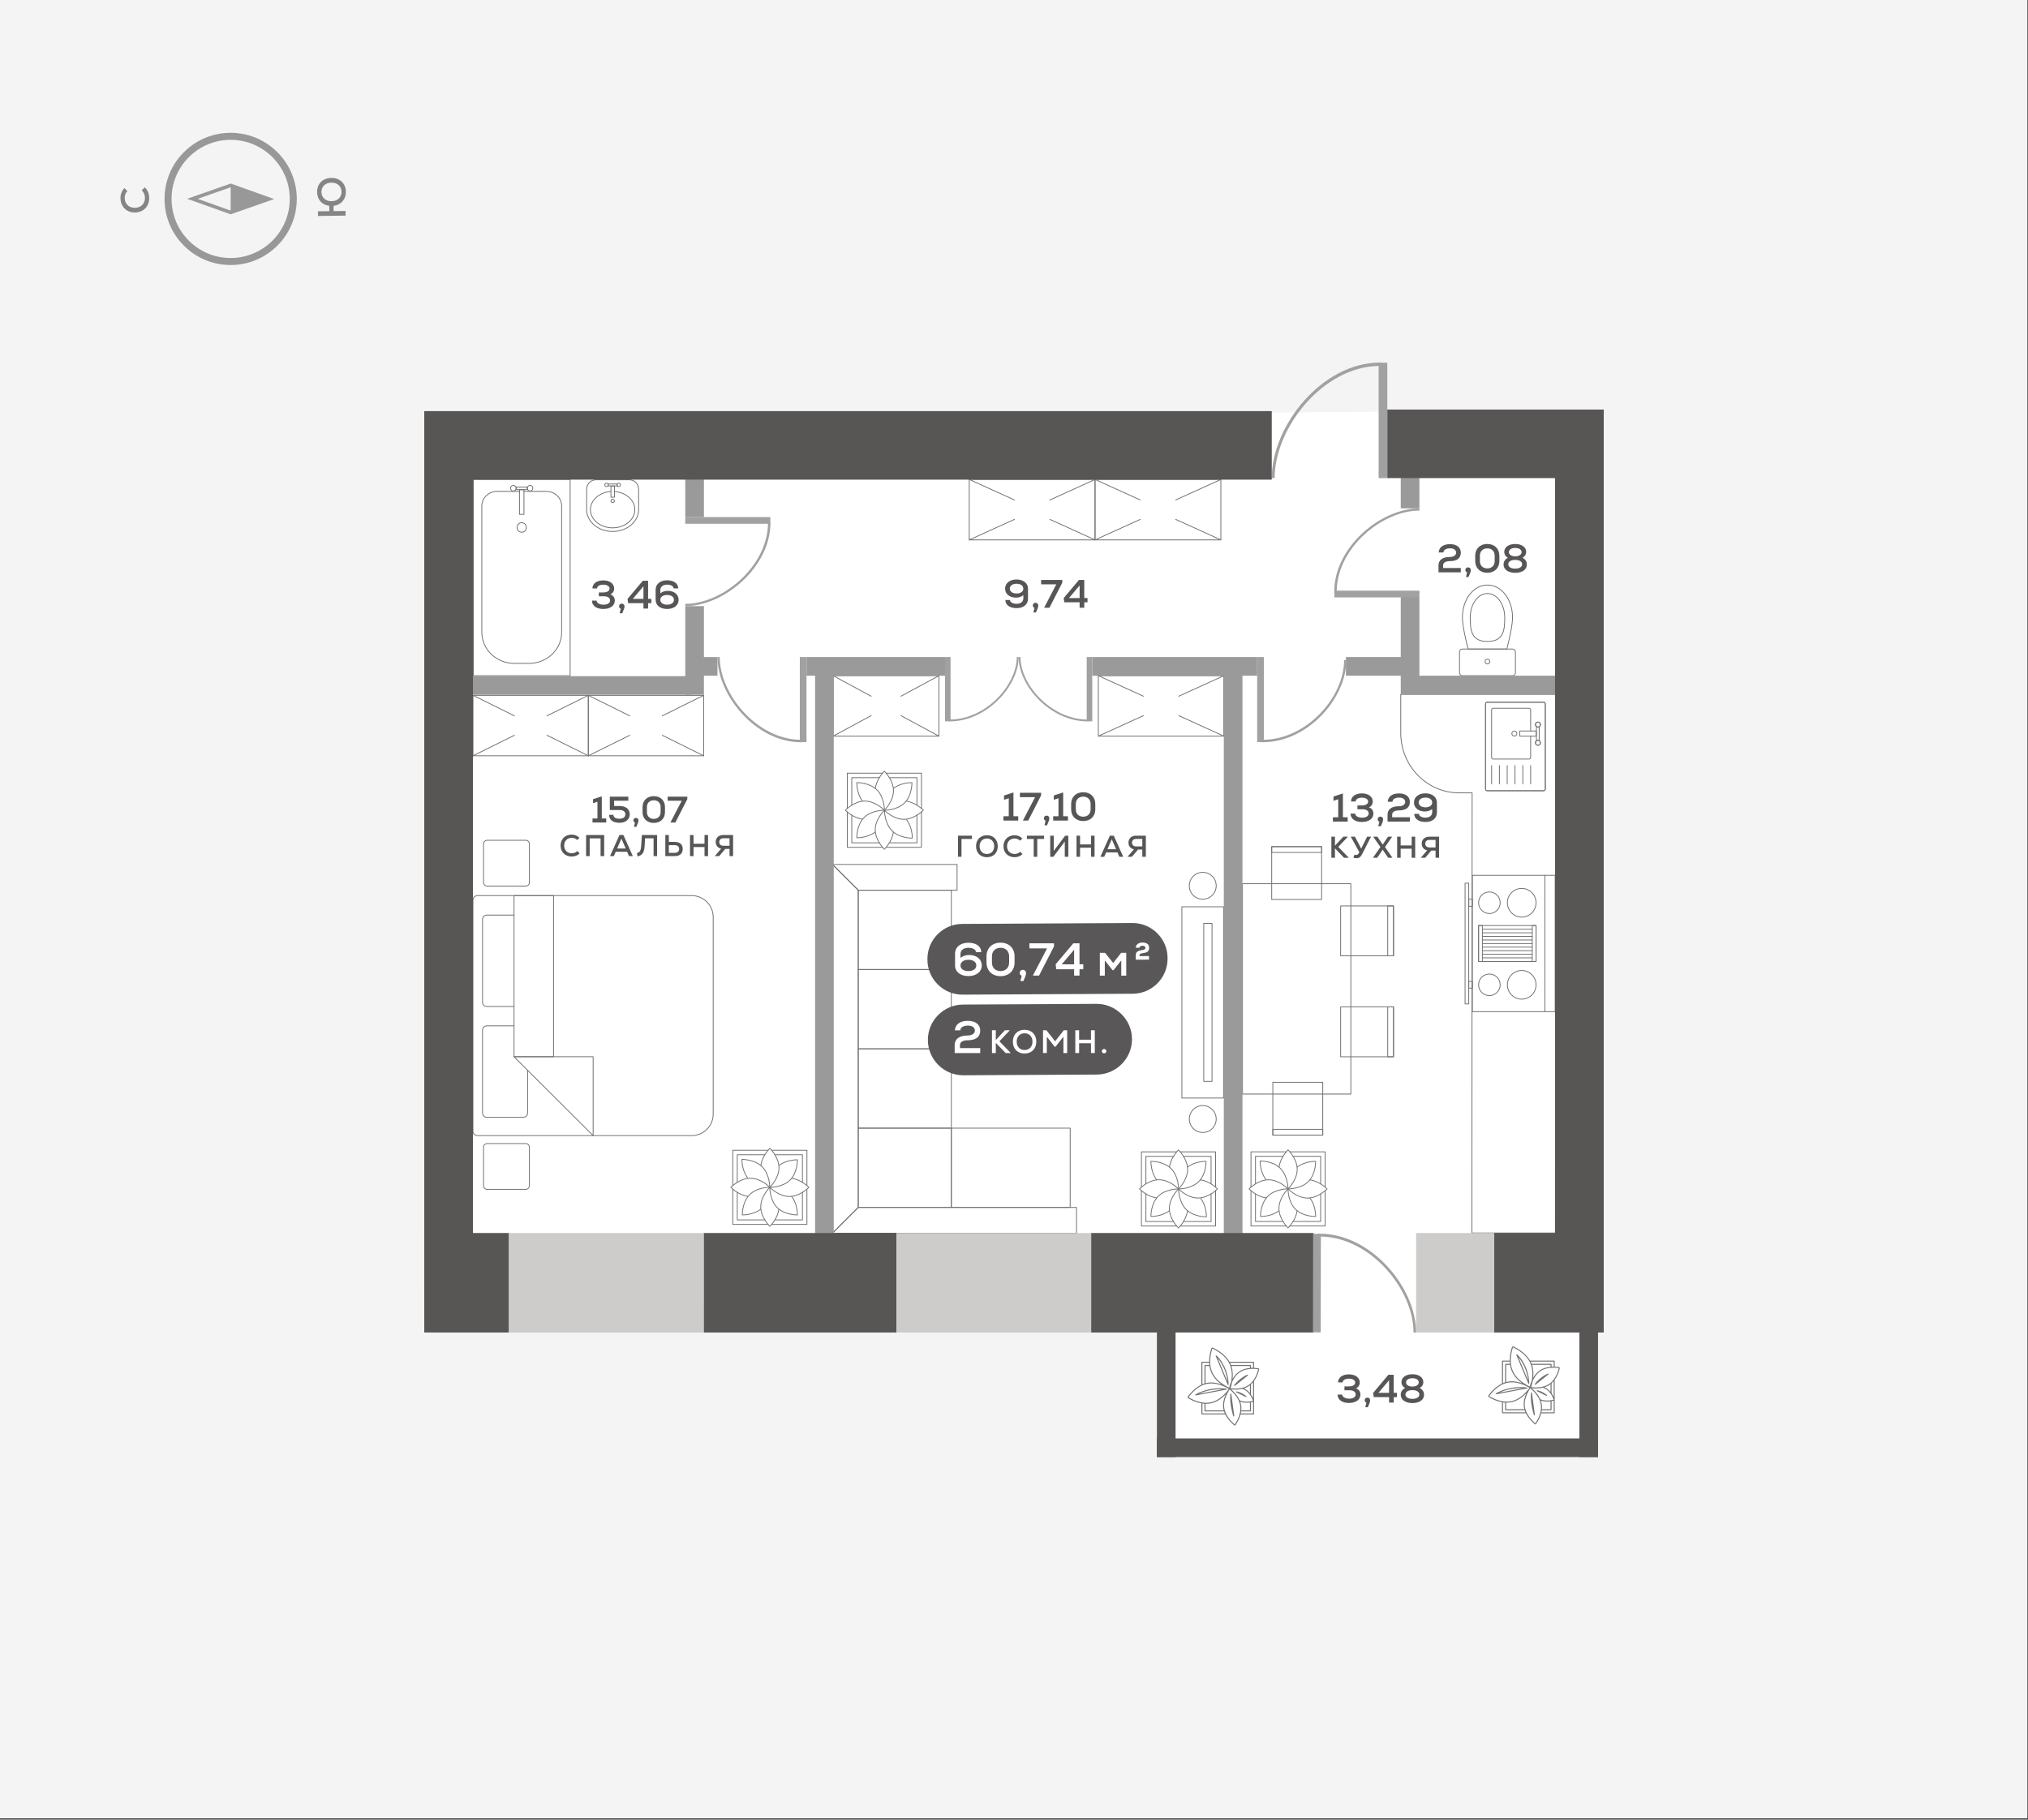 <?xml version="1.0" encoding="utf-8"?>
<!-- Generator: Adobe Illustrator 23.1.1, SVG Export Plug-In . SVG Version: 6.00 Build 0)  -->
<svg version="1.0" id="Layer_1" xmlns="http://www.w3.org/2000/svg" xmlns:xlink="http://www.w3.org/1999/xlink" x="0px" y="0px"
	 viewBox="0 0 916.264 822.271" enable-background="new 0 0 916.264 822.271" xml:space="preserve">
<rect x="0" y="0" width="916.264" height="822.271" fill="#333333" stroke="none"/>
<g>
	<g>
		<rect id="XMLID_00000142876869960384714610000017166144741888607131_" y="0" fill="#F4F4F4" width="916" height="821.701"/>
	</g>
	<g id="XMLID_6251_">
		<g id="XMLID_6254_">
			<path fill="#999898" d="M134.088,89.89c0,0.031,0,0.061,0,0.092c-0.05,16.472-13.492,29.833-29.964,29.782
				c-7.979-0.024-15.472-3.154-21.097-8.813c-5.603-5.638-8.686-13.113-8.686-21.057c0-0.031,0-0.062,0-0.093
				c0.024-7.98,3.154-15.473,8.813-21.098s13.171-8.71,21.151-8.686C120.746,60.067,134.087,73.46,134.088,89.89z M77.515,89.894
				c0,7.101,2.755,13.781,7.763,18.819c5.028,5.058,11.724,7.855,18.855,7.877l0,0c14.721,0.044,26.734-11.896,26.78-26.617
				c0-0.027,0-0.055,0-0.082c0.001-14.686-11.923-26.654-26.618-26.699c-7.131-0.021-13.845,2.735-18.903,7.763
				c-5.058,5.027-7.855,11.724-7.877,18.856C77.515,89.838,77.515,89.866,77.515,89.894z"/>
		</g>
		<g id="XMLID_6253_">
			<path fill="#999898" d="M123.87,89.951l-19.677,6.897l-19.635-7.017l19.677-6.897L123.87,89.951z M104.198,95.165l14.915-5.229
				l-14.882-5.318l-14.915,5.228L104.198,95.165z"/>
		</g>
		<g id="XMLID_6252_">
			<polygon fill="#999898" points="121.492,89.944 104.196,96.006 104.232,83.776 			"/>
		</g>
		<g>
			<g>
				<path fill="#838586" d="M61.108,96.016c-3.809,0.11-6.557-2.501-6.668-6.328c-0.052-1.816,0.562-3.419,1.788-4.702l1.323,1.352
					c-0.83,0.88-1.246,1.942-1.208,3.224c0.077,2.652,1.999,4.432,4.704,4.354c2.706-0.078,4.523-1.965,4.446-4.618
					c-0.037-1.246-0.552-2.443-1.431-3.291l1.35-1.375c1.265,1.21,1.932,2.777,1.987,4.663
					C67.511,93.159,64.919,95.907,61.108,96.016z"/>
			</g>
		</g>
		<g>
			<g>
				<path fill="#838586" d="M149.689,80.399c3.881-0.049,6.533,2.499,6.58,6.239c0.044,3.473-2.167,5.977-5.582,6.375l0.03,2.386
					l5.396-0.068l0.026,2.101l-12.465,0.158l-0.026-2.101l5.146-0.065l-0.03-2.422c-3.282-0.403-5.449-2.798-5.493-6.2
					C143.223,83.063,145.806,80.449,149.689,80.399z M149.716,82.536c-2.706,0.034-4.519,1.785-4.488,4.242
					c0.031,2.475,1.889,4.18,4.594,4.145c2.707-0.034,4.519-1.785,4.487-4.26C154.279,84.206,152.423,82.502,149.716,82.536z"/>
			</g>
		</g>
	</g>
	<g>
		<polygon fill="#FFFFFF" points="724.585,185.077 201.274,189.944 202.688,582.924 526.23,596.282 527.511,654.221 
			717.787,654.221 717.787,527.109 		"/>
		<g>
			<g>
				<g>
					<path fill="#585556" d="M273.896,369.859v1.817h-6.201v-1.817h2.231v-7.552l-1.982,0.634v-1.799l3.718-1.201h0.233v9.918
						H273.896z"/>
					<path fill="#585556" d="M284.524,368.009c0,2.266-1.852,3.8-4.6,3.8c-3,0-4.735-1.317-4.735-3.601h1.968
						c0,1.133,0.999,1.767,2.749,1.767c1.635,0,2.634-0.766,2.634-2c0-1.217-0.967-1.934-2.616-1.934h-4.402v-6.033h8.353v1.833
						h-6.417v2.4h2.467C282.824,364.242,284.524,365.641,284.524,368.009z"/>
					<path fill="#585556" d="M288.463,370.725c0,0.601-0.182,1.151-0.95,2.917h-1.083l0.468-1.933c-0.452-0.134-0.717-0.517-0.717-1
						c0-0.65,0.466-1.117,1.151-1.117C287.997,369.592,288.463,370.059,288.463,370.725z"/>
					<path fill="#585556" d="M290.31,366.975v-2.284c0-2.934,2.05-4.917,5.066-4.917c3.019,0,5.069,1.983,5.069,4.917v2.284
						c0,2.917-2.05,4.901-5.069,4.901C292.36,371.876,290.31,369.892,290.31,366.975z M298.477,366.975v-2.284
						c0-1.833-1.232-3.066-3.1-3.066c-1.866,0-3.1,1.233-3.1,3.066v2.284c0,1.833,1.234,3.068,3.1,3.068
						C297.244,370.043,298.477,368.808,298.477,366.975z"/>
					<path fill="#585556" d="M310.535,360.008v1.116l-5.402,10.552h-2.231l5.117-9.834h-6.368v-1.833H310.535z"/>
				</g>
				<g>
					<g>
						<path fill="#585556" d="M253.284,382.101c0-2.913,2.057-4.954,4.982-4.954c1.388,0,2.599,0.503,3.552,1.47l-1.062,0.981
							c-0.652-0.655-1.456-0.995-2.436-0.995c-2.026,0-3.429,1.43-3.429,3.499c0,2.068,1.402,3.499,3.429,3.499
							c0.953,0,1.88-0.368,2.546-1.021l1.02,1.061c-0.953,0.94-2.164,1.416-3.606,1.416
							C255.327,387.056,253.284,385.014,253.284,382.101z"/>
						<path fill="#585556" d="M272.966,377.337v9.528h-1.621v-8.017h-4.926v8.017H264.8v-9.528H272.966z"/>
						<path fill="#585556" d="M283.311,384.892h-5.117l-0.871,1.973h-1.714l4.274-9.528h1.77l4.26,9.528h-1.731L283.311,384.892z
							 M278.806,383.449h3.895l-1.947-4.506L278.806,383.449z"/>
						<path fill="#585556" d="M296.883,377.337v9.528h-1.593v-8.044h-3.839l-0.203,3.485c-0.177,3.308-1.335,4.233-3.172,4.71
							l-0.326-1.47c1.116-0.341,1.796-0.749,1.959-3.511l0.3-4.697H296.883z"/>
						<path fill="#585556" d="M308.453,383.612c0,2.11-1.293,3.253-3.673,3.253h-4.179v-9.528h1.591v3.104h2.599
							C307.16,380.44,308.453,381.57,308.453,383.612z M306.848,383.626c0-1.062-0.736-1.702-1.947-1.702h-2.723v3.457h2.723
							C306.086,385.381,306.848,384.701,306.848,383.626z"/>
						<path fill="#585556" d="M319.901,377.337v9.528h-1.593v-4.097h-4.968v4.097h-1.591v-9.528h1.591v3.947h4.968v-3.947H319.901z"
							/>
						<path fill="#585556" d="M331.212,377.337v9.528h-1.605v-3.253h-1.919l-2.776,3.253h-1.987l2.898-3.347
							c-1.509-0.327-2.462-1.471-2.462-3.036c0-1.893,1.346-3.145,3.389-3.145H331.212z M326.803,382.183h2.804v-3.389h-2.804
							c-1.13,0-1.838,0.653-1.838,1.688C324.965,381.529,325.673,382.183,326.803,382.183z"/>
					</g>
				</g>
			</g>
			<g>
				<path fill="#585556" d="M652.008,256.664h8.001v1.957h-10.083v-3.158c0-2.385,1.866-3.766,5.078-3.766
					c1.724,0,2.888-0.773,2.888-1.922c0-1.255-1.023-1.992-2.763-1.992c-1.794,0-2.942,0.736-2.979,1.884h-2.152
					c0.144-2.369,2.045-3.769,5.131-3.769c3.014,0,4.88,1.472,4.88,3.841c0,2.511-1.74,3.839-4.987,3.839
					c-1.884,0-3.014,0.701-3.014,1.884V256.664z"/>
				<path fill="#585556" d="M664.523,257.598c0,0.645-0.196,1.237-1.023,3.14h-1.165l0.501-2.082
					c-0.484-0.142-0.771-0.554-0.771-1.076c0-0.699,0.503-1.202,1.239-1.202C664.022,256.378,664.523,256.881,664.523,257.598z"/>
				<path fill="#585556" d="M666.512,253.562v-2.46c0-3.156,2.208-5.292,5.455-5.292s5.455,2.136,5.455,5.292v2.46
					c0,3.14-2.208,5.273-5.455,5.273S666.512,256.702,666.512,253.562z M675.305,253.562v-2.46c0-1.973-1.328-3.301-3.338-3.301
					c-2.01,0-3.338,1.328-3.338,3.301v2.46c0,1.973,1.328,3.301,3.338,3.301C673.977,256.862,675.305,255.535,675.305,253.562z"/>
				<path fill="#585556" d="M689.849,255.104c0,2.278-2.082,3.75-5.257,3.75c-3.177,0-5.276-1.488-5.276-3.75
					c0-1.363,0.771-2.495,1.973-3.033c-1.004-0.538-1.649-1.47-1.649-2.709c0-2.099,1.992-3.534,4.952-3.534
					c2.942,0,4.933,1.435,4.933,3.534c0,1.239-0.645,2.155-1.651,2.709C689.076,252.609,689.849,253.741,689.849,255.104z
					 M687.713,254.978c0-1.202-1.221-1.973-3.121-1.973c-1.922,0-3.14,0.771-3.14,1.973c0,1.221,1.218,1.975,3.14,1.975
					C686.493,256.953,687.713,256.198,687.713,254.978z M681.72,249.506c0,1.111,1.148,1.884,2.872,1.884
					c1.703,0,2.87-0.773,2.87-1.884c0-1.13-1.167-1.884-2.87-1.884C682.868,247.622,681.72,248.377,681.72,249.506z"/>
			</g>
			<g>
				<path fill="#585556" d="M277.77,271.387c0,2.315-2.045,3.804-5.222,3.804c-3.086,0-5.094-1.488-5.094-3.785h2.099
					c0,1.057,1.346,1.847,3.14,1.847c1.74,0,2.942-0.717,2.942-1.919s-1.057-1.884-2.851-1.884h-2.227v-1.74h1.992
					c1.724,0,2.853-0.664,2.853-1.74c0-1.041-1.13-1.759-2.816-1.759c-1.705,0-2.835,0.68-2.835,1.705h-2.082
					c0-2.208,1.938-3.643,4.936-3.643c2.888,0,4.88,1.488,4.88,3.678c0,1.202-0.717,2.262-1.724,2.62
					C277.018,269.018,277.77,270.041,277.77,271.387z"/>
				<path fill="#585556" d="M282.158,273.989c0,0.645-0.196,1.237-1.023,3.14h-1.165l0.501-2.082
					c-0.484-0.142-0.771-0.554-0.771-1.076c0-0.699,0.503-1.202,1.239-1.202C281.657,272.769,282.158,273.272,282.158,273.989z"/>
				<path fill="#585556" d="M294.287,272.554h-1.472v2.457h-2.099v-2.457h-6.927l-0.252-1.938l6.874-8.164h2.404v8.164h1.472
					V272.554z M285.89,270.633h4.826v-5.686L285.89,270.633z"/>
				<path fill="#585556" d="M306.606,271.082c0,2.422-2.117,4.109-5.166,4.109c-3.159,0-5.222-1.633-5.222-4.144v-4.505
					c0-2.602,2.045-4.307,5.15-4.307c3.068,0,5.006,1.4,5.059,3.643h-2.08c-0.056-1.004-1.258-1.686-2.944-1.686
					c-1.847,0-3.068,0.95-3.068,2.422v1.507c0.915-0.736,2.082-1.13,3.373-1.13C304.615,266.992,306.606,268.66,306.606,271.082z
					 M304.489,271.064c0-1.328-1.221-2.206-3.068-2.206c-1.866,0-3.086,0.878-3.086,2.206c0,1.328,1.221,2.19,3.086,2.19
					C303.268,273.253,304.489,272.375,304.489,271.064z"/>
			</g>
			<g>
				<path fill="#585556" d="M464.466,266.002v4.502c0,2.674-2.099,4.307-5.113,4.307c-3.124,0-5.043-1.363-5.131-3.659h2.117
					c0,0.969,1.29,1.703,2.995,1.703c1.633,0,3.014-0.859,3.014-2.457v-1.435c-0.915,0.736-2.01,1.095-3.338,1.095
					c-2.907,0-4.898-1.651-4.898-4.074c0-2.441,2.117-4.127,5.169-4.127C462.313,261.856,464.466,263.579,464.466,266.002z
					 M462.348,266.002c0-1.328-1.221-2.208-3.049-2.208c-1.831,0-3.07,0.88-3.07,2.208c0,1.309,1.239,2.19,3.07,2.19
					C461.128,268.191,462.348,267.311,462.348,266.002z"/>
				<path fill="#585556" d="M469.087,273.609c0,0.645-0.196,1.237-1.023,3.14H466.9l0.501-2.082
					c-0.484-0.142-0.771-0.554-0.771-1.076c0-0.699,0.503-1.202,1.239-1.202C468.586,272.389,469.087,272.892,469.087,273.609z"/>
				<path fill="#585556" d="M479.958,262.072v1.202l-5.812,11.358h-2.406l5.509-10.587h-6.853v-1.973H479.958z"/>
				<path fill="#585556" d="M491.348,272.174h-1.472v2.457h-2.099v-2.457h-6.927l-0.252-1.938l6.874-8.164h2.404v8.164h1.472
					V272.174z M482.951,270.253h4.826v-5.686L482.951,270.253z"/>
			</g>
			<g>
				<g>
					<path fill="#585556" d="M608.888,369.307v1.957h-6.676v-1.957h2.404v-8.127l-2.134,0.682v-1.938l4.002-1.293h0.252v10.675
						H608.888z"/>
					<path fill="#585556" d="M620.511,367.64c0,2.315-2.045,3.804-5.222,3.804c-3.089,0-5.096-1.488-5.096-3.785h2.101
						c0,1.057,1.346,1.847,3.14,1.847c1.738,0,2.94-0.717,2.94-1.919s-1.057-1.884-2.851-1.884h-2.227v-1.74h1.994
						c1.724,0,2.851-0.664,2.851-1.74c0-1.041-1.127-1.759-2.814-1.759c-1.705,0-2.837,0.68-2.837,1.705h-2.082
						c0-2.208,1.938-3.643,4.938-3.643c2.888,0,4.878,1.488,4.878,3.678c0,1.202-0.717,2.262-1.724,2.62
						C619.757,365.271,620.511,366.293,620.511,367.64z"/>
					<path fill="#585556" d="M624.9,370.241c0,0.645-0.196,1.237-1.025,3.14h-1.165l0.503-2.082
						c-0.484-0.142-0.773-0.554-0.773-1.076c0-0.699,0.503-1.202,1.239-1.202C624.396,369.021,624.9,369.524,624.9,370.241z"/>
					<path fill="#585556" d="M628.99,369.307h7.999v1.957h-10.081v-3.159c0-2.385,1.863-3.766,5.078-3.766
						c1.724,0,2.888-0.773,2.888-1.922c0-1.255-1.025-1.992-2.763-1.992c-1.794,0-2.944,0.736-2.981,1.884h-2.152
						c0.144-2.369,2.045-3.769,5.134-3.769c3.014,0,4.878,1.472,4.878,3.841c0,2.511-1.738,3.839-4.985,3.839
						c-1.887,0-3.014,0.701-3.014,1.884V369.307z"/>
					<path fill="#585556" d="M649.203,362.634v4.503c0,2.674-2.101,4.307-5.115,4.307c-3.121,0-5.041-1.363-5.129-3.659h2.115
						c0,0.969,1.29,1.703,2.995,1.703c1.635,0,3.014-0.859,3.014-2.457v-1.435c-0.913,0.736-2.008,1.095-3.336,1.095
						c-2.907,0-4.901-1.651-4.901-4.074c0-2.441,2.12-4.127,5.171-4.127C647.051,358.488,649.203,360.212,649.203,362.634z
						 M647.084,362.634c0-1.328-1.221-2.208-3.047-2.208c-1.831,0-3.07,0.88-3.07,2.208c0,1.309,1.239,2.19,3.07,2.19
						C645.863,364.824,647.084,363.943,647.084,362.634z"/>
				</g>
				<g>
					<path fill="#585556" d="M607.244,387.622l-4.109-4.274v4.274h-1.607v-9.529h1.607v4.072l3.797-4.072H609l-4.356,4.614
						l4.766,4.915H607.244z"/>
					<path fill="#585556" d="M619.426,378.093l-3.825,7.528c-0.843,1.689-1.5,2.192-2.776,2.192c-0.517,0-1.011-0.095-1.374-0.286
						l0.54-1.346c0.275,0.121,0.517,0.177,0.736,0.177c0.503,0,0.913-0.286,1.253-0.941l0.177-0.326l-3.867-6.997h1.868l1.836,3.445
						l0.978,1.933l0.983-1.933l1.714-3.445H619.426z"/>
					<path fill="#585556" d="M629.116,387.622h-1.919l-1.416-2.054l-1.076-1.621l-1.09,1.621l-1.416,2.054h-1.891l3.363-4.845
						l-3.228-4.684h1.882l1.304,1.919l1.09,1.647l1.104-1.647l1.304-1.919h1.863l-3.238,4.684L629.116,387.622z"/>
					<path fill="#585556" d="M639.392,378.093v9.529h-1.593v-4.097h-4.971v4.097h-1.589v-9.529h1.589v3.948h4.971v-3.948H639.392z"
						/>
					<path fill="#585556" d="M650.195,378.093v9.529h-1.603v-3.254h-1.919l-2.776,3.254h-1.989l2.898-3.35
						c-1.509-0.326-2.46-1.47-2.46-3.035c0-1.891,1.346-3.145,3.387-3.145H650.195z M645.789,382.941h2.804v-3.389h-2.804
						c-1.132,0-1.84,0.652-1.84,1.686C643.948,382.286,644.656,382.941,645.789,382.941z"/>
				</g>
			</g>
			<g>
				<g>
					<path fill="#585556" d="M460.036,368.854v1.957h-6.673v-1.957h2.404v-8.127l-2.136,0.682v-1.938l4.002-1.293h0.252v10.675
						H460.036z"/>
					<path fill="#585556" d="M470.366,358.252v1.202l-5.812,11.358h-2.406l5.509-10.587h-6.853v-1.973H470.366z"/>
					<path fill="#585556" d="M474.093,369.788c0,0.645-0.196,1.237-1.023,3.14h-1.165l0.501-2.082
						c-0.484-0.142-0.771-0.554-0.771-1.076c0-0.699,0.503-1.202,1.239-1.202C473.592,368.568,474.093,369.071,474.093,369.788z"/>
					<path fill="#585556" d="M482.506,368.854v1.957h-6.673v-1.957h2.404v-8.127l-2.136,0.682v-1.938l4.002-1.293h0.252v10.675
						H482.506z"/>
					<path fill="#585556" d="M483.953,365.752v-2.46c0-3.156,2.208-5.292,5.455-5.292s5.455,2.136,5.455,5.292v2.46
						c0,3.14-2.208,5.273-5.455,5.273S483.953,368.892,483.953,365.752z M492.746,365.752v-2.46c0-1.973-1.328-3.301-3.338-3.301
						s-3.338,1.328-3.338,3.301v2.46c0,1.973,1.328,3.301,3.338,3.301S492.746,367.725,492.746,365.752z"/>
				</g>
				<g>
					<path fill="#585556" d="M439.14,379.108h-4.724v8.059h-1.591v-9.529h6.315V379.108z"/>
					<path fill="#585556" d="M440.987,382.404c0-2.967,1.973-4.968,4.915-4.968c2.926,0,4.898,2.001,4.898,4.968
						s-1.973,4.968-4.898,4.968C442.96,387.372,440.987,385.371,440.987,382.404z M449.195,382.404c0-2.082-1.335-3.499-3.294-3.499
						c-1.975,0-3.308,1.416-3.308,3.499s1.332,3.499,3.308,3.499C447.861,385.902,449.195,384.486,449.195,382.404z"/>
					<path fill="#585556" d="M453.377,382.404c0-2.914,2.057-4.954,4.982-4.954c1.388,0,2.599,0.503,3.552,1.47l-1.062,0.978
						c-0.652-0.652-1.456-0.992-2.436-0.992c-2.026,0-3.429,1.428-3.429,3.499c0,2.068,1.402,3.499,3.429,3.499
						c0.953,0,1.88-0.368,2.546-1.023l1.02,1.062c-0.953,0.939-2.164,1.416-3.606,1.416
						C455.419,387.358,453.377,385.315,453.377,382.404z"/>
					<path fill="#585556" d="M471.724,379.108h-3.089v8.059h-1.593v-8.059h-3.091v-1.47h7.773V379.108z"/>
					<path fill="#585556" d="M482.667,377.638v9.529h-1.593v-3.771l0.014-3.103l-5.173,6.874h-1.414v-9.529h1.591v3.962
						l-0.014,2.926l5.173-6.888H482.667z"/>
					<path fill="#585556" d="M494.535,377.638v9.529h-1.593v-4.097h-4.968v4.097h-1.591v-9.529h1.591v3.948h4.968v-3.948H494.535z"
						/>
					<path fill="#585556" d="M504.867,385.194h-5.117l-0.871,1.973h-1.714l4.274-9.529h1.77l4.26,9.529h-1.731L504.867,385.194z
						 M500.363,383.75h3.892l-1.945-4.505L500.363,383.75z"/>
					<path fill="#585556" d="M517.704,377.638v9.529h-1.605v-3.254h-1.919l-2.777,3.254h-1.987l2.898-3.35
						c-1.509-0.326-2.462-1.47-2.462-3.035c0-1.891,1.346-3.145,3.389-3.145H517.704z M513.295,382.485h2.804v-3.389h-2.804
						c-1.13,0-1.838,0.652-1.838,1.686C511.457,381.831,512.165,382.485,513.295,382.485z"/>
				</g>
			</g>
			<g>
				
					<polyline fill="none" stroke="#727070" stroke-width="0.368" stroke-linecap="round" stroke-linejoin="round" stroke-miterlimit="10" points="
					533.257,520.512 549.205,520.512 549.205,536.454 				"/>
				
					<polyline fill="none" stroke="#727070" stroke-width="0.368" stroke-linecap="round" stroke-linejoin="round" stroke-miterlimit="10" points="
					515.7,536.448 515.7,520.513 531.641,520.513 				"/>
				
					<polyline fill="none" stroke="#727070" stroke-width="0.368" stroke-linecap="round" stroke-linejoin="round" stroke-miterlimit="10" points="
					531.64,554.016 515.699,554.016 515.699,538.041 				"/>
				
					<polyline fill="none" stroke="#727070" stroke-width="0.368" stroke-linecap="round" stroke-linejoin="round" stroke-miterlimit="10" points="
					549.205,538.039 549.205,554.016 533.257,554.016 				"/>
				
					<polyline fill="none" stroke="#727070" stroke-width="0.368" stroke-linecap="round" stroke-linejoin="round" stroke-miterlimit="10" points="
					530.18,551.99 517.725,551.99 517.725,539.508 				"/>
				
					<polyline fill="none" stroke="#727070" stroke-width="0.368" stroke-linecap="round" stroke-linejoin="round" stroke-miterlimit="10" points="
					547.173,539.507 547.173,551.989 534.717,551.989 				"/>
				
					<polyline fill="none" stroke="#727070" stroke-width="0.368" stroke-linecap="round" stroke-linejoin="round" stroke-miterlimit="10" points="
					534.72,522.543 547.172,522.543 547.172,534.985 				"/>
				
					<polyline fill="none" stroke="#727070" stroke-width="0.368" stroke-linecap="round" stroke-linejoin="round" stroke-miterlimit="10" points="
					517.726,534.983 517.726,522.544 530.175,522.544 				"/>
				
					<path fill="none" stroke="#727070" stroke-width="0.368" stroke-linecap="round" stroke-linejoin="round" stroke-miterlimit="10" d="
					M532.47,537.271c0,0-5.727-0.148-9.164,3.288c-3.446,3.44-3.315,9.148-3.315,9.148s4.878,0.112,8.331-2.597"/>
				
					<path fill="none" stroke="#727070" stroke-width="0.368" stroke-linecap="round" stroke-linejoin="round" stroke-miterlimit="10" d="
					M532.47,537.271c0,0-4.144,3.953-4.144,8.818c0,4.868,4.121,8.809,4.121,8.809s3.525-3.368,4.059-7.729"/>
				
					<path fill="none" stroke="#727070" stroke-width="0.368" stroke-linecap="round" stroke-linejoin="round" stroke-miterlimit="10" d="
					M532.47,537.271c0,0,0.023,5.849,3.463,9.289c3.437,3.443,9.141,3.311,9.141,3.311s0.112-4.878-2.594-8.331"/>
				
					<path fill="none" stroke="#727070" stroke-width="0.368" stroke-linecap="round" stroke-linejoin="round" stroke-miterlimit="10" d="
					M532.47,537.271c0,0,3.927,4.098,8.789,4.098c4.868,0,8.815-4.121,8.815-4.121s-3.38-3.525-7.732-4.059"/>
				
					<path fill="none" stroke="#727070" stroke-width="0.368" stroke-linecap="round" stroke-linejoin="round" stroke-miterlimit="10" d="
					M532.47,537.271c0,0,5.685,0.102,9.125-3.335c3.443-3.443,3.311-9.148,3.311-9.148s-4.878-0.112-8.331,2.591"/>
				
					<path fill="none" stroke="#727070" stroke-width="0.368" stroke-linecap="round" stroke-linejoin="round" stroke-miterlimit="10" d="
					M532.47,537.271c0,0,4.102-3.973,4.102-8.832c0-4.868-4.124-8.812-4.124-8.812s-3.525,3.374-4.055,7.732"/>
				
					<path fill="none" stroke="#727070" stroke-width="0.368" stroke-linecap="round" stroke-linejoin="round" stroke-miterlimit="10" d="
					M532.47,537.271c0,0,0.102-5.728-3.338-9.171c-3.437-3.44-9.141-3.315-9.141-3.315s-0.112,4.882,2.594,8.334"/>
				
					<path fill="none" stroke="#727070" stroke-width="0.368" stroke-linecap="round" stroke-linejoin="round" stroke-miterlimit="10" d="
					M532.47,537.271c0,0-3.963-4.151-8.831-4.151s-8.808,4.128-8.808,4.128s3.371,3.526,7.729,4.059"/>
			</g>
			<g>
				
					<polyline fill="none" stroke="#727070" stroke-width="0.368" stroke-linecap="round" stroke-linejoin="round" stroke-miterlimit="10" points="
					400.368,349.381 416.316,349.381 416.316,365.323 				"/>
				
					<polyline fill="none" stroke="#727070" stroke-width="0.368" stroke-linecap="round" stroke-linejoin="round" stroke-miterlimit="10" points="
					382.811,365.317 382.811,349.382 398.752,349.382 				"/>
				
					<polyline fill="none" stroke="#727070" stroke-width="0.368" stroke-linecap="round" stroke-linejoin="round" stroke-miterlimit="10" points="
					398.751,382.885 382.81,382.885 382.81,366.91 				"/>
				
					<polyline fill="none" stroke="#727070" stroke-width="0.368" stroke-linecap="round" stroke-linejoin="round" stroke-miterlimit="10" points="
					416.316,366.908 416.316,382.885 400.368,382.885 				"/>
				
					<polyline fill="none" stroke="#727070" stroke-width="0.368" stroke-linecap="round" stroke-linejoin="round" stroke-miterlimit="10" points="
					397.291,380.859 384.835,380.859 384.835,368.377 				"/>
				
					<polyline fill="none" stroke="#727070" stroke-width="0.368" stroke-linecap="round" stroke-linejoin="round" stroke-miterlimit="10" points="
					414.284,368.376 414.284,380.858 401.828,380.858 				"/>
				
					<polyline fill="none" stroke="#727070" stroke-width="0.368" stroke-linecap="round" stroke-linejoin="round" stroke-miterlimit="10" points="
					401.831,351.412 414.283,351.412 414.283,363.854 				"/>
				
					<polyline fill="none" stroke="#727070" stroke-width="0.368" stroke-linecap="round" stroke-linejoin="round" stroke-miterlimit="10" points="
					384.837,363.852 384.837,351.413 397.286,351.413 				"/>
				
					<path fill="none" stroke="#727070" stroke-width="0.368" stroke-linecap="round" stroke-linejoin="round" stroke-miterlimit="10" d="
					M399.58,366.14c0,0-5.727-0.148-9.164,3.288c-3.446,3.44-3.315,9.148-3.315,9.148s4.878,0.112,8.331-2.597"/>
				
					<path fill="none" stroke="#727070" stroke-width="0.368" stroke-linecap="round" stroke-linejoin="round" stroke-miterlimit="10" d="
					M399.58,366.14c0,0-4.144,3.953-4.144,8.818c0,4.868,4.121,8.809,4.121,8.809s3.525-3.368,4.059-7.729"/>
				
					<path fill="none" stroke="#727070" stroke-width="0.368" stroke-linecap="round" stroke-linejoin="round" stroke-miterlimit="10" d="
					M399.58,366.14c0,0,0.023,5.849,3.463,9.289c3.437,3.443,9.141,3.311,9.141,3.311s0.112-4.878-2.594-8.331"/>
				
					<path fill="none" stroke="#727070" stroke-width="0.368" stroke-linecap="round" stroke-linejoin="round" stroke-miterlimit="10" d="
					M399.58,366.14c0,0,3.927,4.098,8.789,4.098c4.868,0,8.815-4.121,8.815-4.121s-3.38-3.525-7.732-4.059"/>
				
					<path fill="none" stroke="#727070" stroke-width="0.368" stroke-linecap="round" stroke-linejoin="round" stroke-miterlimit="10" d="
					M399.58,366.14c0,0,5.685,0.102,9.125-3.335c3.443-3.443,3.311-9.148,3.311-9.148s-4.878-0.112-8.331,2.591"/>
				
					<path fill="none" stroke="#727070" stroke-width="0.368" stroke-linecap="round" stroke-linejoin="round" stroke-miterlimit="10" d="
					M399.58,366.14c0,0,4.102-3.973,4.102-8.832c0-4.868-4.124-8.812-4.124-8.812s-3.525,3.374-4.055,7.732"/>
				
					<path fill="none" stroke="#727070" stroke-width="0.368" stroke-linecap="round" stroke-linejoin="round" stroke-miterlimit="10" d="
					M399.58,366.14c0,0,0.102-5.728-3.338-9.171c-3.437-3.44-9.141-3.315-9.141-3.315s-0.112,4.882,2.594,8.334"/>
				
					<path fill="none" stroke="#727070" stroke-width="0.368" stroke-linecap="round" stroke-linejoin="round" stroke-miterlimit="10" d="
					M399.58,366.14c0,0-3.963-4.151-8.832-4.151s-8.808,4.128-8.808,4.128s3.371,3.526,7.729,4.059"/>
			</g>
			<g>
				
					<polygon fill="none" stroke="#727070" stroke-width="0.368" stroke-linecap="round" stroke-linejoin="round" stroke-miterlimit="10" points="
					376.122,390.64 387.759,402.276 387.759,545.628 376.122,557.261 				"/>
				<g>
					
						<polygon fill="none" stroke="#727070" stroke-width="0.368" stroke-linecap="round" stroke-linejoin="round" stroke-miterlimit="10" points="
						376.121,390.64 432.412,390.64 432.412,402.276 387.757,402.276 					"/>
					
						<rect x="387.759" y="473.956" fill="none" stroke="#727070" stroke-width="0.368" stroke-linecap="round" stroke-linejoin="round" stroke-miterlimit="10" width="42.061" height="35.833"/>
					
						<rect x="387.759" y="438.113" fill="none" stroke="#727070" stroke-width="0.368" stroke-linecap="round" stroke-linejoin="round" stroke-miterlimit="10" width="42.061" height="35.833"/>
					
						<rect x="387.759" y="402.277" fill="none" stroke="#727070" stroke-width="0.368" stroke-linecap="round" stroke-linejoin="round" stroke-miterlimit="10" width="42.061" height="35.84"/>
					
						<rect x="387.759" y="509.786" fill="none" stroke="#727070" stroke-width="0.368" stroke-linecap="round" stroke-linejoin="round" stroke-miterlimit="10" width="42.061" height="35.833"/>
					
						<polygon fill="none" stroke="#727070" stroke-width="0.368" stroke-linecap="round" stroke-linejoin="round" stroke-miterlimit="10" points="
						387.758,545.627 486.38,545.627 486.38,557.263 376.122,557.263 					"/>
					
						<rect x="429.82" y="509.786" fill="none" stroke="#727070" stroke-width="0.368" stroke-linecap="round" stroke-linejoin="round" stroke-miterlimit="10" width="53.697" height="35.833"/>
				</g>
			</g>
			<g>
				
					<rect x="533.98" y="409.767" fill="none" stroke="#727070" stroke-width="0.368" stroke-linecap="round" stroke-linejoin="round" stroke-miterlimit="10" width="18.858" height="86.41"/>
				
					<rect x="543.862" y="417.272" fill="none" stroke="#727070" stroke-width="0.368" stroke-linecap="round" stroke-linejoin="round" stroke-miterlimit="10" width="3.739" height="71.4"/>
				
					<path fill="none" stroke="#727070" stroke-width="0.368" stroke-linecap="round" stroke-linejoin="round" stroke-miterlimit="10" d="
					M537.333,505.67c0,3.364,2.726,6.083,6.083,6.083c3.354,0,6.073-2.719,6.073-6.083c0-3.354-2.719-6.073-6.073-6.073
					C540.059,499.597,537.333,502.316,537.333,505.67z"/>
				
					<path fill="none" stroke="#727070" stroke-width="0.368" stroke-linecap="round" stroke-linejoin="round" stroke-miterlimit="10" d="
					M537.333,400.278c0,3.357,2.726,6.073,6.083,6.073c3.354,0,6.073-2.716,6.073-6.073c0-3.361-2.719-6.08-6.073-6.08
					C540.059,394.198,537.333,396.917,537.333,400.278z"/>
			</g>
			<g>
				<path fill="#595757" d="M511.807,449.059l-76.913,0.407c-8.683,0.046-15.824-7.02-15.87-15.703l-0.002-0.386
					c-0.046-8.679,7.02-15.821,15.703-15.867l76.913-0.407c8.683-0.046,15.824,7.021,15.87,15.7l0.002,0.386
					C527.556,441.871,520.49,449.013,511.807,449.059"/>
				<path fill="#595757" d="M495.545,485.587l-60.263,0.319c-8.789,0.047-16.018-7.106-16.065-15.895
					c-0.047-8.786,7.106-16.015,15.895-16.061l60.263-0.319c8.789-0.047,16.018,7.106,16.065,15.892
					C511.487,478.312,504.334,485.541,495.545,485.587"/>
				<g>
					<path fill="#FFFFFF" d="M443.574,436.301c0,2.816-2.464,4.775-6.01,4.775c-3.666,0-6.065-1.897-6.065-4.817v-5.234
						c0-3.025,2.376-5.006,5.986-5.006c3.564,0,5.814,1.627,5.879,4.233h-2.418c-0.065-1.168-1.463-1.96-3.424-1.96
						c-2.148,0-3.564,1.105-3.564,2.816v1.752c1.062-0.856,2.418-1.314,3.922-1.314
						C441.259,431.547,443.574,433.486,443.574,436.301z M441.11,436.28c0-1.543-1.416-2.565-3.564-2.565
						c-2.171,0-3.587,1.021-3.587,2.565c0,1.543,1.416,2.545,3.587,2.545C439.694,438.824,441.11,437.802,441.11,436.28z"/>
					<path fill="#FFFFFF" d="M445.708,434.987v-2.857c0-3.671,2.567-6.153,6.34-6.153c3.778,0,6.34,2.482,6.34,6.153v2.857
						c0,3.65-2.562,6.131-6.34,6.131C448.275,441.118,445.708,438.637,445.708,434.987z M455.929,434.987v-2.857
						c0-2.294-1.542-3.837-3.881-3.837c-2.334,0-3.876,1.543-3.876,3.837v2.857c0,2.294,1.542,3.837,3.876,3.837
						C454.387,438.824,455.929,437.281,455.929,434.987z"/>
					<path fill="#FFFFFF" d="M463.574,439.679c0,0.751-0.233,1.438-1.188,3.649h-1.356l0.582-2.419
						c-0.564-0.167-0.899-0.646-0.899-1.251c0-0.814,0.587-1.398,1.44-1.398C462.987,438.261,463.574,438.844,463.574,439.679z"/>
					<path fill="#FFFFFF" d="M476.208,426.27v1.398l-6.76,13.201h-2.79l6.401-12.304h-7.966v-2.294H476.208z"/>
					<path fill="#FFFFFF" d="M489.438,438.01h-1.71v2.858h-2.441v-2.858h-8.05l-0.289-2.252l7.985-9.488h2.795v9.488h1.71V438.01z
						 M479.678,435.779h5.609v-6.611L479.678,435.779z"/>
					<path fill="#FFFFFF" d="M508.841,430.566v10.323h-2.25v-6.883l-3.527,4.442h-0.373l-3.527-4.442v6.883h-2.25v-10.323h2.334
						l3.713,4.587l3.587-4.587H508.841z"/>
				</g>
				<path fill="#FFFFFF" d="M514.842,432.051l4.292-0.023l0.009,1.625l-6.001,0.032l-0.01-1.938c-0.01-1.854,1.384-2.174,2.696-2.39
					c0.937-0.151,1.686-0.301,1.682-1.03c-0.003-0.646-0.442-0.935-1.339-0.931c-0.833,0.004-1.332,0.32-1.35,0.882l-1.667,0.009
					c-0.007-1.375,1.238-2.361,2.988-2.37c1.98-0.01,3.047,0.838,3.055,2.401c0.01,1.875-1.364,2.174-2.655,2.369
					c-0.958,0.151-1.707,0.28-1.703,1.072L514.842,432.051z"/>
				<g>
					<path fill="#FFFFFF" d="M433.717,473.623h9.154v2.236h-11.539v-3.613c0-2.73,2.138-4.309,5.809-4.309
						c1.971,0,3.308-0.883,3.308-2.197c0-1.437-1.169-2.278-3.163-2.278c-2.05,0-3.363,0.841-3.405,2.155h-2.464
						c0.163-2.709,2.339-4.311,5.87-4.311c3.447,0,5.586,1.684,5.586,4.393c0,2.874-1.994,4.393-5.707,4.393
						c-2.157,0-3.447,0.801-3.447,2.155V473.623z"/>
				</g>
				<g>
					<path fill="#FFFFFF" d="M454.35,475.859l-4.44-4.617v4.617h-1.735v-10.291h1.735v4.395l4.102-4.395h2.234l-4.705,4.985
						l5.148,5.306H454.35z"/>
					<path fill="#FFFFFF" d="M457.613,470.713c0-3.205,2.131-5.367,5.308-5.367c3.161,0,5.292,2.162,5.292,5.367
						s-2.131,5.367-5.292,5.367C459.744,476.08,457.613,473.918,457.613,470.713z M466.478,470.713c0-2.25-1.439-3.78-3.557-3.78
						c-2.134,0-3.573,1.53-3.573,3.78c0,2.25,1.439,3.778,3.573,3.778C465.039,474.491,466.478,472.963,466.478,470.713z"/>
					<path fill="#FFFFFF" d="M482.166,465.568v10.291h-1.705v-7.381l-3.573,4.53h-0.368l-3.559-4.514v7.365h-1.719v-10.291h1.558
						l3.911,4.985l3.911-4.985H482.166z"/>
					<path fill="#FFFFFF" d="M494.637,465.568v10.291h-1.721v-4.426h-5.367v4.426h-1.719v-10.291h1.719v4.263h5.367v-4.263H494.637z
						"/>
					<path fill="#FFFFFF" d="M497.828,475.006c0-0.573,0.426-0.985,1.016-0.985c0.587,0,1.013,0.412,1.013,0.985
						s-0.426,0.985-1.013,0.985C498.254,475.991,497.828,475.579,497.828,475.006z"/>
				</g>
			</g>
			<g>
				
					<rect x="376.422" y="305.346" fill="none" stroke="#727070" stroke-width="0.368" stroke-linecap="round" stroke-linejoin="round" stroke-miterlimit="10" width="47.789" height="27.311"/>
				
					<line fill="none" stroke="#727070" stroke-width="0.368" stroke-linecap="round" stroke-linejoin="round" stroke-miterlimit="10" x1="376.423" y1="332.659" x2="393.579" y2="323.393"/>
				
					<line fill="none" stroke="#727070" stroke-width="0.368" stroke-linecap="round" stroke-linejoin="round" stroke-miterlimit="10" x1="376.423" y1="305.348" x2="393.579" y2="314.61"/>
				
					<line fill="none" stroke="#727070" stroke-width="0.368" stroke-linecap="round" stroke-linejoin="round" stroke-miterlimit="10" x1="424.212" y1="332.659" x2="407.063" y2="323.393"/>
				
					<line fill="none" stroke="#727070" stroke-width="0.368" stroke-linecap="round" stroke-linejoin="round" stroke-miterlimit="10" x1="424.212" y1="305.348" x2="407.063" y2="314.61"/>
			</g>
			<g>
				
					<rect x="496.239" y="305.344" fill="none" stroke="#727070" stroke-width="0.368" stroke-linecap="round" stroke-linejoin="round" stroke-miterlimit="10" width="56.692" height="27.311"/>
				
					<line fill="none" stroke="#727070" stroke-width="0.368" stroke-linecap="round" stroke-linejoin="round" stroke-miterlimit="10" x1="496.239" y1="332.657" x2="516.592" y2="323.391"/>
				
					<line fill="none" stroke="#727070" stroke-width="0.368" stroke-linecap="round" stroke-linejoin="round" stroke-miterlimit="10" x1="496.239" y1="305.346" x2="516.592" y2="314.609"/>
				
					<line fill="none" stroke="#727070" stroke-width="0.368" stroke-linecap="round" stroke-linejoin="round" stroke-miterlimit="10" x1="552.932" y1="332.657" x2="532.588" y2="323.391"/>
				
					<line fill="none" stroke="#727070" stroke-width="0.368" stroke-linecap="round" stroke-linejoin="round" stroke-miterlimit="10" x1="552.932" y1="305.346" x2="532.588" y2="314.609"/>
			</g>
			<g>
				
					<rect x="494.748" y="216.661" fill="none" stroke="#727070" stroke-width="0.368" stroke-linecap="round" stroke-linejoin="round" stroke-miterlimit="10" width="56.842" height="27.311"/>
				
					<line fill="none" stroke="#727070" stroke-width="0.368" stroke-linecap="round" stroke-linejoin="round" stroke-miterlimit="10" x1="494.749" y1="243.974" x2="515.155" y2="234.708"/>
				
					<line fill="none" stroke="#727070" stroke-width="0.368" stroke-linecap="round" stroke-linejoin="round" stroke-miterlimit="10" x1="494.749" y1="216.663" x2="515.155" y2="225.926"/>
				
					<line fill="none" stroke="#727070" stroke-width="0.368" stroke-linecap="round" stroke-linejoin="round" stroke-miterlimit="10" x1="551.591" y1="243.974" x2="531.193" y2="234.708"/>
				
					<line fill="none" stroke="#727070" stroke-width="0.368" stroke-linecap="round" stroke-linejoin="round" stroke-miterlimit="10" x1="551.591" y1="216.663" x2="531.193" y2="225.926"/>
			</g>
			<g>
				
					<rect x="437.905" y="216.66" fill="none" stroke="#727070" stroke-width="0.368" stroke-linecap="round" stroke-linejoin="round" stroke-miterlimit="10" width="56.842" height="27.311"/>
				
					<line fill="none" stroke="#727070" stroke-width="0.368" stroke-linecap="round" stroke-linejoin="round" stroke-miterlimit="10" x1="437.906" y1="243.973" x2="458.312" y2="234.707"/>
				
					<line fill="none" stroke="#727070" stroke-width="0.368" stroke-linecap="round" stroke-linejoin="round" stroke-miterlimit="10" x1="437.906" y1="216.662" x2="458.312" y2="225.925"/>
				
					<line fill="none" stroke="#727070" stroke-width="0.368" stroke-linecap="round" stroke-linejoin="round" stroke-miterlimit="10" x1="494.748" y1="243.973" x2="474.35" y2="234.707"/>
				
					<line fill="none" stroke="#727070" stroke-width="0.368" stroke-linecap="round" stroke-linejoin="round" stroke-miterlimit="10" x1="494.748" y1="216.662" x2="474.35" y2="225.925"/>
			</g>
			<g>
				
					<rect x="213.697" y="314.219" fill="none" stroke="#727070" stroke-width="0.368" stroke-linecap="round" stroke-linejoin="round" stroke-miterlimit="10" width="52.111" height="27.311"/>
				
					<line fill="none" stroke="#727070" stroke-width="0.368" stroke-linecap="round" stroke-linejoin="round" stroke-miterlimit="10" x1="213.697" y1="314.217" x2="232.406" y2="323.483"/>
				
					<line fill="none" stroke="#727070" stroke-width="0.368" stroke-linecap="round" stroke-linejoin="round" stroke-miterlimit="10" x1="213.697" y1="341.528" x2="232.406" y2="332.265"/>
				
					<line fill="none" stroke="#727070" stroke-width="0.368" stroke-linecap="round" stroke-linejoin="round" stroke-miterlimit="10" x1="265.809" y1="314.217" x2="247.109" y2="323.483"/>
				
					<line fill="none" stroke="#727070" stroke-width="0.368" stroke-linecap="round" stroke-linejoin="round" stroke-miterlimit="10" x1="265.809" y1="341.528" x2="247.109" y2="332.265"/>
			</g>
			<g>
				
					<rect x="265.809" y="314.22" fill="none" stroke="#727070" stroke-width="0.368" stroke-linecap="round" stroke-linejoin="round" stroke-miterlimit="10" width="52.111" height="27.311"/>
				
					<line fill="none" stroke="#727070" stroke-width="0.368" stroke-linecap="round" stroke-linejoin="round" stroke-miterlimit="10" x1="265.809" y1="314.218" x2="284.517" y2="323.484"/>
				
					<line fill="none" stroke="#727070" stroke-width="0.368" stroke-linecap="round" stroke-linejoin="round" stroke-miterlimit="10" x1="265.809" y1="341.529" x2="284.517" y2="332.266"/>
				
					<line fill="none" stroke="#727070" stroke-width="0.368" stroke-linecap="round" stroke-linejoin="round" stroke-miterlimit="10" x1="317.921" y1="314.218" x2="299.221" y2="323.484"/>
				
					<line fill="none" stroke="#727070" stroke-width="0.368" stroke-linecap="round" stroke-linejoin="round" stroke-miterlimit="10" x1="317.921" y1="341.529" x2="299.221" y2="332.266"/>
			</g>
			<g>
				
					<polyline fill="none" stroke="#727070" stroke-width="0.368" stroke-linecap="round" stroke-linejoin="round" stroke-miterlimit="10" points="
					347.017,553.286 331.069,553.286 331.069,537.345 				"/>
				
					<polyline fill="none" stroke="#727070" stroke-width="0.368" stroke-linecap="round" stroke-linejoin="round" stroke-miterlimit="10" points="
					364.574,537.351 364.574,553.286 348.633,553.286 				"/>
				
					<polyline fill="none" stroke="#727070" stroke-width="0.368" stroke-linecap="round" stroke-linejoin="round" stroke-miterlimit="10" points="
					348.634,519.783 364.575,519.783 364.575,535.758 				"/>
				
					<polyline fill="none" stroke="#727070" stroke-width="0.368" stroke-linecap="round" stroke-linejoin="round" stroke-miterlimit="10" points="
					331.069,535.76 331.069,519.782 347.017,519.782 				"/>
				
					<polyline fill="none" stroke="#727070" stroke-width="0.368" stroke-linecap="round" stroke-linejoin="round" stroke-miterlimit="10" points="
					350.094,521.808 362.55,521.808 362.55,534.291 				"/>
				
					<polyline fill="none" stroke="#727070" stroke-width="0.368" stroke-linecap="round" stroke-linejoin="round" stroke-miterlimit="10" points="
					333.101,534.292 333.101,521.81 345.557,521.81 				"/>
				
					<polyline fill="none" stroke="#727070" stroke-width="0.368" stroke-linecap="round" stroke-linejoin="round" stroke-miterlimit="10" points="
					345.554,551.256 333.102,551.256 333.102,538.813 				"/>
				
					<polyline fill="none" stroke="#727070" stroke-width="0.368" stroke-linecap="round" stroke-linejoin="round" stroke-miterlimit="10" points="
					362.548,538.816 362.548,551.255 350.099,551.255 				"/>
				
					<path fill="none" stroke="#727070" stroke-width="0.368" stroke-linecap="round" stroke-linejoin="round" stroke-miterlimit="10" d="
					M347.805,536.528c0,0,5.727,0.148,9.164-3.288c3.446-3.44,3.315-9.148,3.315-9.148s-4.878-0.112-8.331,2.597"/>
				
					<path fill="none" stroke="#727070" stroke-width="0.368" stroke-linecap="round" stroke-linejoin="round" stroke-miterlimit="10" d="
					M347.805,536.528c0,0,4.144-3.953,4.144-8.818c0-4.868-4.121-8.809-4.121-8.809s-3.525,3.368-4.059,7.729"/>
				
					<path fill="none" stroke="#727070" stroke-width="0.368" stroke-linecap="round" stroke-linejoin="round" stroke-miterlimit="10" d="
					M347.805,536.528c0,0-0.023-5.849-3.463-9.289c-3.437-3.443-9.141-3.311-9.141-3.311s-0.112,4.878,2.594,8.331"/>
				
					<path fill="none" stroke="#727070" stroke-width="0.368" stroke-linecap="round" stroke-linejoin="round" stroke-miterlimit="10" d="
					M347.805,536.528c0,0-3.927-4.098-8.789-4.098c-4.868,0-8.815,4.121-8.815,4.121s3.38,3.525,7.732,4.059"/>
				
					<path fill="none" stroke="#727070" stroke-width="0.368" stroke-linecap="round" stroke-linejoin="round" stroke-miterlimit="10" d="
					M347.805,536.528c0,0-5.685-0.102-9.125,3.335c-3.443,3.443-3.311,9.148-3.311,9.148s4.878,0.112,8.331-2.591"/>
				
					<path fill="none" stroke="#727070" stroke-width="0.368" stroke-linecap="round" stroke-linejoin="round" stroke-miterlimit="10" d="
					M347.805,536.528c0,0-4.102,3.973-4.102,8.832c0,4.868,4.124,8.812,4.124,8.812s3.525-3.374,4.055-7.732"/>
				
					<path fill="none" stroke="#727070" stroke-width="0.368" stroke-linecap="round" stroke-linejoin="round" stroke-miterlimit="10" d="
					M347.805,536.528c0,0-0.102,5.728,3.338,9.171c3.437,3.44,9.141,3.315,9.141,3.315s0.112-4.882-2.594-8.334"/>
				
					<path fill="none" stroke="#727070" stroke-width="0.368" stroke-linecap="round" stroke-linejoin="round" stroke-miterlimit="10" d="
					M347.805,536.528c0,0,3.963,4.151,8.832,4.151s8.808-4.128,8.808-4.128s-3.371-3.526-7.729-4.059"/>
			</g>
			<g>
				
					<path fill="none" stroke="#727070" stroke-width="0.368" stroke-linecap="round" stroke-linejoin="round" stroke-miterlimit="10" d="
					M322.228,414.449v88.994c0,5.375-4.358,9.734-9.734,9.734h-96.726c-1.162,0-2.097-0.938-2.097-2.1V406.815
					c0-1.165,0.935-2.1,2.097-2.1h96.726C317.87,404.715,322.228,409.07,322.228,414.449z"/>
				
					<path fill="none" stroke="#727070" stroke-width="0.368" stroke-linecap="round" stroke-linejoin="round" stroke-miterlimit="10" d="
					M238.376,483.636v19.332c0,1.06-0.856,1.912-1.916,1.912h-16.538c-1.06,0-1.916-0.853-1.916-1.912v-37.479
					c0-1.057,0.856-1.913,1.916-1.913h12.321"/>
				
					<path fill="none" stroke="#727070" stroke-width="0.368" stroke-linecap="round" stroke-linejoin="round" stroke-miterlimit="10" d="
					M232.245,454.825h-12.324c-1.057,0-1.913-0.862-1.913-1.919v-37.473c0-1.06,0.856-1.919,1.913-1.919h12.324"/>
				
					<rect x="232.244" y="404.714" fill="none" stroke="#727070" stroke-width="0.368" stroke-linecap="round" stroke-linejoin="round" stroke-miterlimit="10" width="17.874" height="72.805"/>
				
					<polygon fill="none" stroke="#727070" stroke-width="0.368" stroke-linecap="round" stroke-linejoin="round" stroke-miterlimit="10" points="
					267.989,513.174 267.989,477.526 232.241,477.526 				"/>
				
					<path fill="none" stroke="#727070" stroke-width="0.368" stroke-linecap="round" stroke-linejoin="round" stroke-miterlimit="10" d="
					M239.181,518.398v17.426c0,0.905-0.738,1.639-1.646,1.639h-17.423c-0.909,0-1.639-0.734-1.639-1.639v-17.426
					c0-0.912,0.73-1.642,1.639-1.642h17.423C238.443,516.755,239.181,517.486,239.181,518.398z"/>
				
					<path fill="none" stroke="#727070" stroke-width="0.368" stroke-linecap="round" stroke-linejoin="round" stroke-miterlimit="10" d="
					M239.181,381.35v17.426c0,0.912-0.738,1.643-1.646,1.643h-17.423c-0.909,0-1.639-0.731-1.639-1.643V381.35
					c0-0.905,0.73-1.639,1.639-1.639h17.423C238.443,379.711,239.181,380.445,239.181,381.35z"/>
			</g>
			<g>
				
					<polyline fill="none" stroke="#727070" stroke-width="0.368" stroke-linecap="round" stroke-linejoin="round" stroke-miterlimit="10" points="
					581.151,553.995 565.203,553.995 565.203,538.054 				"/>
				
					<polyline fill="none" stroke="#727070" stroke-width="0.368" stroke-linecap="round" stroke-linejoin="round" stroke-miterlimit="10" points="
					598.708,538.06 598.708,553.995 582.767,553.995 				"/>
				
					<polyline fill="none" stroke="#727070" stroke-width="0.368" stroke-linecap="round" stroke-linejoin="round" stroke-miterlimit="10" points="
					582.768,520.492 598.709,520.492 598.709,536.467 				"/>
				
					<polyline fill="none" stroke="#727070" stroke-width="0.368" stroke-linecap="round" stroke-linejoin="round" stroke-miterlimit="10" points="
					565.203,536.469 565.203,520.492 581.151,520.492 				"/>
				
					<polyline fill="none" stroke="#727070" stroke-width="0.368" stroke-linecap="round" stroke-linejoin="round" stroke-miterlimit="10" points="
					584.228,522.518 596.683,522.518 596.683,535 				"/>
				
					<polyline fill="none" stroke="#727070" stroke-width="0.368" stroke-linecap="round" stroke-linejoin="round" stroke-miterlimit="10" points="
					567.235,535.001 567.235,522.519 579.691,522.519 				"/>
				
					<polyline fill="none" stroke="#727070" stroke-width="0.368" stroke-linecap="round" stroke-linejoin="round" stroke-miterlimit="10" points="
					579.688,551.965 567.236,551.965 567.236,539.522 				"/>
				
					<polyline fill="none" stroke="#727070" stroke-width="0.368" stroke-linecap="round" stroke-linejoin="round" stroke-miterlimit="10" points="
					596.682,539.525 596.682,551.964 584.233,551.964 				"/>
				
					<path fill="none" stroke="#727070" stroke-width="0.368" stroke-linecap="round" stroke-linejoin="round" stroke-miterlimit="10" d="
					M581.938,537.237c0,0,5.727,0.148,9.164-3.288c3.446-3.44,3.315-9.148,3.315-9.148s-4.878-0.112-8.331,2.597"/>
				
					<path fill="none" stroke="#727070" stroke-width="0.368" stroke-linecap="round" stroke-linejoin="round" stroke-miterlimit="10" d="
					M581.938,537.237c0,0,4.144-3.953,4.144-8.818c0-4.868-4.121-8.809-4.121-8.809s-3.525,3.368-4.059,7.729"/>
				
					<path fill="none" stroke="#727070" stroke-width="0.368" stroke-linecap="round" stroke-linejoin="round" stroke-miterlimit="10" d="
					M581.938,537.237c0,0-0.023-5.849-3.463-9.289c-3.437-3.443-9.141-3.311-9.141-3.311s-0.112,4.878,2.594,8.331"/>
				
					<path fill="none" stroke="#727070" stroke-width="0.368" stroke-linecap="round" stroke-linejoin="round" stroke-miterlimit="10" d="
					M581.938,537.237c0,0-3.927-4.098-8.789-4.098c-4.868,0-8.815,4.121-8.815,4.121s3.38,3.525,7.732,4.059"/>
				
					<path fill="none" stroke="#727070" stroke-width="0.368" stroke-linecap="round" stroke-linejoin="round" stroke-miterlimit="10" d="
					M581.938,537.237c0,0-5.685-0.102-9.125,3.335c-3.443,3.443-3.311,9.148-3.311,9.148s4.878,0.112,8.331-2.591"/>
				
					<path fill="none" stroke="#727070" stroke-width="0.368" stroke-linecap="round" stroke-linejoin="round" stroke-miterlimit="10" d="
					M581.938,537.237c0,0-4.102,3.973-4.102,8.832c0,4.868,4.124,8.812,4.124,8.812s3.525-3.374,4.055-7.732"/>
				
					<path fill="none" stroke="#727070" stroke-width="0.368" stroke-linecap="round" stroke-linejoin="round" stroke-miterlimit="10" d="
					M581.938,537.237c0,0-0.102,5.728,3.338,9.171c3.437,3.44,9.141,3.315,9.141,3.315s0.112-4.882-2.594-8.334"/>
				
					<path fill="none" stroke="#727070" stroke-width="0.368" stroke-linecap="round" stroke-linejoin="round" stroke-miterlimit="10" d="
					M581.938,537.237c0,0,3.963,4.151,8.832,4.151s8.808-4.128,8.808-4.128s-3.371-3.526-7.729-4.059"/>
			</g>
			<g>
				
					<path fill="none" stroke="#727070" stroke-width="0.368" stroke-linecap="round" stroke-linejoin="round" stroke-miterlimit="10" d="
					M671.179,356.597v-38.552c0-0.398,0.326-0.721,0.724-0.721h25.547c0.405,0,0.724,0.323,0.724,0.721v38.552
					c0,0.398-0.319,0.724-0.724,0.724h-25.547C671.505,357.321,671.179,356.995,671.179,356.597z"/>
				
					<path fill="none" stroke="#727070" stroke-width="0.368" stroke-linecap="round" stroke-linejoin="round" stroke-miterlimit="10" d="
					M671.179,356.597v-38.552c0-0.398,0.326-0.721,0.724-0.721h25.547c0.405,0,0.724,0.323,0.724,0.721v38.552
					c0,0.398-0.319,0.724-0.724,0.724h-25.547C671.505,357.321,671.179,356.995,671.179,356.597z"/>
				
					<path fill="none" stroke="#727070" stroke-width="0.368" stroke-linecap="round" stroke-linejoin="round" stroke-miterlimit="10" d="
					M691.546,332.652v9.645c0,0.398-0.326,0.724-0.724,0.724h-16.188c-0.398,0-0.721-0.326-0.721-0.724v-21.534
					c0-0.398,0.323-0.724,0.721-0.724h16.188c0.398,0,0.724,0.326,0.724,0.724v9.566"/>
				
					<path fill="none" stroke="#727070" stroke-width="0.368" stroke-linecap="round" stroke-linejoin="round" stroke-miterlimit="10" d="
					M683.067,331.488c0-0.625,0.51-1.139,1.133-1.139c0.625,0,1.132,0.514,1.132,1.139c0,0.625-0.507,1.139-1.132,1.139
					C683.577,332.627,683.067,332.113,683.067,331.488z"/>
				
					<path fill="none" stroke="#727070" stroke-width="0.368" stroke-linecap="round" stroke-linejoin="round" stroke-miterlimit="10" d="
					M693.722,327.416c0-0.625,0.507-1.139,1.133-1.139c0.629,0,1.132,0.514,1.132,1.139c0,0.625-0.504,1.139-1.132,1.139
					C694.229,328.555,693.722,328.041,693.722,327.416z"/>
				
					<path fill="none" stroke="#727070" stroke-width="0.368" stroke-linecap="round" stroke-linejoin="round" stroke-miterlimit="10" d="
					M693.722,327.416c0-0.625,0.507-1.139,1.133-1.139c0.629,0,1.132,0.514,1.132,1.139c0,0.625-0.504,1.139-1.132,1.139
					C694.229,328.555,693.722,328.041,693.722,327.416z"/>
				
					<path fill="none" stroke="#727070" stroke-width="0.368" stroke-linecap="round" stroke-linejoin="round" stroke-miterlimit="10" d="
					M693.722,335.642c0-0.625,0.507-1.139,1.133-1.139c0.629,0,1.132,0.514,1.132,1.139c0,0.629-0.504,1.142-1.132,1.142
					C694.229,336.784,693.722,336.271,693.722,335.642z"/>
				
					<path fill="none" stroke="#727070" stroke-width="0.368" stroke-linecap="round" stroke-linejoin="round" stroke-miterlimit="10" d="
					M693.722,335.642c0-0.625,0.507-1.139,1.133-1.139c0.629,0,1.132,0.514,1.132,1.139c0,0.629-0.504,1.142-1.132,1.142
					C694.229,336.784,693.722,336.271,693.722,335.642z"/>
				
					<rect x="686.657" y="330.328" fill="none" stroke="#727070" stroke-width="0.368" stroke-linecap="round" stroke-linejoin="round" stroke-miterlimit="10" width="7.406" height="2.324"/>
				
					<rect x="694.159" y="328.596" fill="none" stroke="#727070" stroke-width="0.368" stroke-linecap="round" stroke-linejoin="round" stroke-miterlimit="10" width="1.257" height="5.846"/>
				
					<line fill="none" stroke="#727070" stroke-width="0.368" stroke-linecap="round" stroke-linejoin="round" stroke-miterlimit="10" x1="691.545" y1="345.92" x2="691.545" y2="354.271"/>
				
					<line fill="none" stroke="#727070" stroke-width="0.368" stroke-linecap="round" stroke-linejoin="round" stroke-miterlimit="10" x1="688.019" y1="345.92" x2="688.019" y2="354.271"/>
				
					<line fill="none" stroke="#727070" stroke-width="0.368" stroke-linecap="round" stroke-linejoin="round" stroke-miterlimit="10" x1="684.489" y1="345.92" x2="684.489" y2="354.271"/>
				
					<line fill="none" stroke="#727070" stroke-width="0.368" stroke-linecap="round" stroke-linejoin="round" stroke-miterlimit="10" x1="680.963" y1="345.92" x2="680.963" y2="354.271"/>
				
					<line fill="none" stroke="#727070" stroke-width="0.368" stroke-linecap="round" stroke-linejoin="round" stroke-miterlimit="10" x1="677.44" y1="345.92" x2="677.44" y2="354.271"/>
				
					<line fill="none" stroke="#727070" stroke-width="0.368" stroke-linecap="round" stroke-linejoin="round" stroke-miterlimit="10" x1="673.915" y1="345.92" x2="673.915" y2="354.271"/>
			</g>
			
				<path fill="none" stroke="#727070" stroke-width="0.368" stroke-linecap="round" stroke-linejoin="round" stroke-miterlimit="10" d="
				M702.861,313.767l-0.109,243.418H665.01l0.109-198.898h-5.813c-14.598,0-26.432-12.1-26.432-27.028v-17.492H702.861z"/>
			<g>
				
					<rect x="665.211" y="395.553" fill="none" stroke="#727070" stroke-width="0.368" stroke-linecap="round" stroke-linejoin="round" stroke-miterlimit="10" width="37.443" height="61.617"/>
				
					<line fill="none" stroke="#727070" stroke-width="0.368" stroke-linecap="round" stroke-linejoin="round" stroke-miterlimit="10" x1="697.983" y1="395.554" x2="697.983" y2="457.171"/>
				
					<path fill="none" stroke="#727070" stroke-width="0.368" stroke-linecap="round" stroke-linejoin="round" stroke-miterlimit="10" d="
					M687.521,451.504c3.578,0,6.475-2.897,6.475-6.475c0-3.575-2.897-6.475-6.475-6.475c-3.578,0-6.478,2.9-6.478,6.475
					C681.043,448.608,683.943,451.504,687.521,451.504z"/>
				
					<path fill="none" stroke="#727070" stroke-width="0.368" stroke-linecap="round" stroke-linejoin="round" stroke-miterlimit="10" d="
					M672.912,449.904c2.693,0,4.882-2.182,4.882-4.882c0-2.686-2.189-4.868-4.882-4.868c-2.693,0-4.875,2.182-4.875,4.868
					C668.037,447.721,670.219,449.904,672.912,449.904z"/>
				
					<path fill="none" stroke="#727070" stroke-width="0.368" stroke-linecap="round" stroke-linejoin="round" stroke-miterlimit="10" d="
					M687.521,414.417c3.578,0,6.475-2.897,6.475-6.475c0-3.585-2.897-6.475-6.475-6.475c-3.578,0-6.478,2.89-6.478,6.475
					C681.043,411.521,683.943,414.417,687.521,414.417z"/>
				
					<path fill="none" stroke="#727070" stroke-width="0.368" stroke-linecap="round" stroke-linejoin="round" stroke-miterlimit="10" d="
					M672.912,412.817c2.693,0,4.882-2.182,4.882-4.882c0-2.693-2.189-4.875-4.882-4.875c-2.693,0-4.875,2.182-4.875,4.875
					C668.037,410.634,670.219,412.817,672.912,412.817z"/>
				
					<rect x="668.039" y="418.236" fill="none" stroke="#727070" stroke-width="0.368" stroke-linecap="round" stroke-linejoin="round" stroke-miterlimit="10" width="25.955" height="16.254"/>
				
					<rect x="692.272" y="418.236" fill="none" stroke="#727070" stroke-width="0.368" stroke-linecap="round" stroke-linejoin="round" stroke-miterlimit="10" width="1.728" height="16.254"/>
				
					<rect x="668.016" y="418.236" fill="none" stroke="#727070" stroke-width="0.368" stroke-linecap="round" stroke-linejoin="round" stroke-miterlimit="10" width="1.731" height="16.254"/>
				
					<line fill="none" stroke="#727070" stroke-width="0.368" stroke-linecap="round" stroke-linejoin="round" stroke-miterlimit="10" x1="692.27" y1="432.84" x2="669.883" y2="432.84"/>
				
					<line fill="none" stroke="#727070" stroke-width="0.368" stroke-linecap="round" stroke-linejoin="round" stroke-miterlimit="10" x1="692.27" y1="431.223" x2="669.883" y2="431.223"/>
				
					<line fill="none" stroke="#727070" stroke-width="0.368" stroke-linecap="round" stroke-linejoin="round" stroke-miterlimit="10" x1="692.27" y1="429.609" x2="669.883" y2="429.609"/>
				
					<line fill="none" stroke="#727070" stroke-width="0.368" stroke-linecap="round" stroke-linejoin="round" stroke-miterlimit="10" x1="692.27" y1="427.991" x2="669.883" y2="427.991"/>
				
					<line fill="none" stroke="#727070" stroke-width="0.368" stroke-linecap="round" stroke-linejoin="round" stroke-miterlimit="10" x1="692.27" y1="426.373" x2="669.883" y2="426.373"/>
				
					<line fill="none" stroke="#727070" stroke-width="0.368" stroke-linecap="round" stroke-linejoin="round" stroke-miterlimit="10" x1="692.27" y1="424.76" x2="669.883" y2="424.76"/>
				
					<line fill="none" stroke="#727070" stroke-width="0.368" stroke-linecap="round" stroke-linejoin="round" stroke-miterlimit="10" x1="692.27" y1="423.142" x2="669.883" y2="423.142"/>
				
					<line fill="none" stroke="#727070" stroke-width="0.368" stroke-linecap="round" stroke-linejoin="round" stroke-miterlimit="10" x1="692.27" y1="421.524" x2="669.883" y2="421.524"/>
				
					<line fill="none" stroke="#727070" stroke-width="0.368" stroke-linecap="round" stroke-linejoin="round" stroke-miterlimit="10" x1="692.27" y1="419.912" x2="669.883" y2="419.912"/>
				
					<rect x="663.608" y="443.519" fill="none" stroke="#727070" stroke-width="0.368" stroke-linecap="round" stroke-linejoin="round" stroke-miterlimit="10" width="1.6" height="3.015"/>
				
					<rect x="661.933" y="399.081" fill="none" stroke="#727070" stroke-width="0.368" stroke-linecap="round" stroke-linejoin="round" stroke-miterlimit="10" width="1.652" height="54.566"/>
				
					<rect x="663.608" y="406.33" fill="none" stroke="#727070" stroke-width="0.368" stroke-linecap="round" stroke-linejoin="round" stroke-miterlimit="10" width="1.6" height="3.223"/>
			</g>
			<g>
				
					<rect x="575.071" y="489.067" fill="none" stroke="#727070" stroke-width="0.368" stroke-linecap="round" stroke-linejoin="round" stroke-miterlimit="10" width="22.555" height="23.884"/>
				
					<rect x="575.071" y="510.337" fill="none" stroke="#727070" stroke-width="0.368" stroke-linecap="round" stroke-linejoin="round" stroke-miterlimit="10" width="22.555" height="2.614"/>
				
					<rect x="574.563" y="382.587" fill="none" stroke="#727070" stroke-width="0.368" stroke-linecap="round" stroke-linejoin="round" stroke-miterlimit="10" width="22.555" height="23.884"/>
				
					<rect x="574.563" y="382.587" fill="none" stroke="#727070" stroke-width="0.368" stroke-linecap="round" stroke-linejoin="round" stroke-miterlimit="10" width="22.555" height="2.614"/>
				
					<rect x="605.703" y="454.994" fill="none" stroke="#727070" stroke-width="0.368" stroke-linecap="round" stroke-linejoin="round" stroke-miterlimit="10" width="23.891" height="22.551"/>
				
					<rect x="626.98" y="454.994" fill="none" stroke="#727070" stroke-width="0.368" stroke-linecap="round" stroke-linejoin="round" stroke-miterlimit="10" width="2.613" height="22.551"/>
				
					<rect x="605.703" y="409.365" fill="none" stroke="#727070" stroke-width="0.368" stroke-linecap="round" stroke-linejoin="round" stroke-miterlimit="10" width="23.891" height="22.555"/>
				
					<rect x="626.98" y="409.365" fill="none" stroke="#727070" stroke-width="0.368" stroke-linecap="round" stroke-linejoin="round" stroke-miterlimit="10" width="2.613" height="22.555"/>
				
					<rect x="561.354" y="399.342" fill="none" stroke="#727070" stroke-width="0.368" stroke-linecap="round" stroke-linejoin="round" stroke-miterlimit="10" width="48.97" height="95.05"/>
			</g>
			<g>
				
					<path fill="none" stroke="#72716F" stroke-width="0.368" stroke-linecap="round" stroke-linejoin="round" stroke-miterlimit="10" d="
					M663.296,293.29c-1.116-4.361-2.568-10.718-2.568-14.256c0-8.315,5.066-14.658,11.32-14.658c6.254,0,11.323,6.343,11.323,14.658
					c0,3.538-1.452,9.895-2.568,14.256H663.296z"/>
				
					<path fill="none" stroke="#72716F" stroke-width="0.368" stroke-linecap="round" stroke-linejoin="round" stroke-miterlimit="10" d="
					M660.742,305.341h22.617c0.724,0,1.317-0.589,1.317-1.313v-9.424c0-0.724-0.593-1.313-1.317-1.313h-22.617
					c-0.724,0-1.32,0.589-1.32,1.313v9.424C659.422,304.752,660.018,305.341,660.742,305.341z"/>
				
					<path fill="none" stroke="#72716F" stroke-width="0.368" stroke-linecap="round" stroke-linejoin="round" stroke-miterlimit="10" d="
					M679.848,279.032c0-5.984-3.489-10.836-7.801-10.836c-4.302,0-7.795,4.852-7.795,10.836c0,5.985,0.592,10.837,7.795,10.837
					C679.255,289.869,679.848,285.017,679.848,279.032z"/>
				
					<path fill="none" stroke="#72716F" stroke-width="0.368" stroke-linecap="round" stroke-linejoin="round" stroke-miterlimit="10" d="
					M673.146,298.947c0-0.609-0.491-1.096-1.099-1.096c-0.602,0-1.09,0.487-1.09,1.096c0,0.606,0.487,1.096,1.09,1.096
					C672.655,300.044,673.146,299.553,673.146,298.947z"/>
			</g>
			<g>
				
					<rect x="213.849" y="216.662" fill="none" stroke="#727070" stroke-width="0.368" stroke-linecap="round" stroke-linejoin="round" stroke-miterlimit="10" width="43.74" height="88.683"/>
				
					<path fill="none" stroke="#727070" stroke-width="0.368" stroke-linecap="round" stroke-linejoin="round" stroke-miterlimit="10" d="
					M234.703,222.053h-10.098c-3.816,0-6.919,2.961-6.919,6.613V285.7c0,7.778,6.597,14.087,14.737,14.087h6.591
					c8.137,0,14.741-6.31,14.741-14.087v-57.033c0-3.652-3.102-6.613-6.925-6.613h-10.098"/>
				
					<path fill="none" stroke="#727070" stroke-width="0.368" stroke-linecap="round" stroke-linejoin="round" stroke-miterlimit="10" d="
					M235.717,240.512c1.16,0,2.099-0.967,2.099-2.157s-0.939-2.153-2.099-2.153c-1.154,0-2.096,0.963-2.096,2.153
					S234.563,240.512,235.717,240.512z"/>
				
					<path fill="none" stroke="#727070" stroke-width="0.368" stroke-linecap="round" stroke-linejoin="round" stroke-miterlimit="10" d="
					M239.495,221.9c0.691,0,1.251-0.577,1.251-1.287c0-0.707-0.559-1.283-1.251-1.283c-0.685,0-1.251,0.577-1.251,1.283
					C238.244,221.323,238.81,221.9,239.495,221.9z"/>
				
					<path fill="none" stroke="#727070" stroke-width="0.368" stroke-linecap="round" stroke-linejoin="round" stroke-miterlimit="10" d="
					M231.943,221.9c0.688,0,1.251-0.577,1.251-1.287c0-0.707-0.563-1.283-1.251-1.283c-0.691,0-1.251,0.577-1.251,1.283
					C230.692,221.323,231.251,221.9,231.943,221.9z"/>
				
					<rect x="234.702" y="221.324" fill="none" stroke="#727070" stroke-width="0.368" stroke-linecap="round" stroke-linejoin="round" stroke-miterlimit="10" width="2.029" height="11.095"/>
				
					<rect x="233.194" y="220.107" fill="none" stroke="#727070" stroke-width="0.368" stroke-linecap="round" stroke-linejoin="round" stroke-miterlimit="10" width="5.048" height="1.137"/>
			</g>
			<g>
				
					<path fill="none" stroke="#727070" stroke-width="0.368" stroke-linecap="round" stroke-linejoin="round" stroke-miterlimit="10" d="
					M269.26,216.812h15.069c2.317,0,4.19,1.87,4.194,4.184l0.03,9.691c-0.303,5.273-5.428,9.483-11.758,9.483
					c-6.333,0-11.455-4.21-11.761-9.483l0.033-9.691C265.072,218.682,266.952,216.812,269.26,216.812z"/>
				
					<path fill="none" stroke="#727070" stroke-width="0.368" stroke-linecap="round" stroke-linejoin="round" stroke-miterlimit="10" d="
					M276.035,222.113c-5.181,0.316-9.27,3.864-9.27,8.196c0,4.539,4.49,8.216,10.027,8.216s10.03-3.677,10.03-8.216
					c0-4.316-4.059-7.854-9.213-8.193"/>
				
					<path fill="none" stroke="#727070" stroke-width="0.368" stroke-linecap="round" stroke-linejoin="round" stroke-miterlimit="10" d="
					M276.82,227.124c0.425,0,0.77-0.346,0.77-0.767c0-0.428-0.346-0.77-0.77-0.77c-0.421,0-0.767,0.342-0.767,0.77
					C276.053,226.778,276.398,227.124,276.82,227.124z"/>
				
					<path fill="none" stroke="#727070" stroke-width="0.368" stroke-linecap="round" stroke-linejoin="round" stroke-miterlimit="10" d="
					M279.572,219.874c0.424,0,0.77-0.346,0.77-0.77c0-0.428-0.346-0.77-0.77-0.77c-0.425,0-0.77,0.342-0.77,0.77
					C278.802,219.529,279.147,219.874,279.572,219.874z"/>
				
					<path fill="none" stroke="#727070" stroke-width="0.368" stroke-linecap="round" stroke-linejoin="round" stroke-miterlimit="10" d="
					M274.013,219.874c0.424,0,0.77-0.346,0.77-0.77c0-0.428-0.346-0.77-0.77-0.77c-0.422,0-0.77,0.342-0.77,0.77
					C273.243,219.529,273.591,219.874,274.013,219.874z"/>
				
					<rect x="276.035" y="219.641" fill="none" stroke="#727070" stroke-width="0.368" stroke-linecap="round" stroke-linejoin="round" stroke-miterlimit="10" width="1.574" height="5.036"/>
				
					<rect x="274.827" y="218.719" fill="none" stroke="#727070" stroke-width="0.368" stroke-linecap="round" stroke-linejoin="round" stroke-miterlimit="10" width="3.957" height="0.859"/>
			</g>
			
				<rect x="665.215" y="273.927" transform="matrix(6.123234e-17 -1 1 6.123234e-17 359.87 978.982)" fill="#9B9A9A" width="8.422" height="71.257"/>
			<rect x="632.874" y="213.644" fill="#9B9A9A" width="8.422" height="16.072"/>
			<rect x="632.874" y="269.682" fill="#9B9A9A" width="8.422" height="44.085"/>
			
				<rect x="617.68" y="287.331" transform="matrix(-1.836970e-16 1 -1 -1.836970e-16 923.026 -320.757)" fill="#9B9A9A" width="8.422" height="27.606"/>
			
				<rect x="526.528" y="263.878" transform="matrix(-1.836970e-16 1 -1 -1.836970e-16 831.873 -229.605)" fill="#9B9A9A" width="8.422" height="74.513"/>
			
				<rect x="391.469" y="269.844" transform="matrix(-1.836970e-16 1 -1 -1.836970e-16 696.814 -94.546)" fill="#9B9A9A" width="8.422" height="62.58"/>
			
				<rect x="314.034" y="295.221" transform="matrix(-1.836970e-16 1 -1 -1.836970e-16 619.379 -17.11)" fill="#9B9A9A" width="8.422" height="11.826"/>
			<rect x="309.611" y="273.897" fill="#9B9A9A" width="8.422" height="40.064"/>
			<rect x="309.611" y="212.198" fill="#9B9A9A" width="8.422" height="21.466"/>
			
				<rect x="252.592" y="254.221" transform="matrix(-1.836970e-16 1 -1 -1.836970e-16 566.552 52.947)" fill="#9B9A9A" width="8.422" height="111.058"/>
			
				<rect x="552.932" y="301.134" transform="matrix(-1 -1.224647e-16 1.224647e-16 -1 1114.286 871.57)" fill="#9B9A9A" width="8.422" height="269.302"/>
			
				<rect x="368.277" y="301.134" transform="matrix(-1 -1.224647e-16 1.224647e-16 -1 744.976 871.57)" fill="#9B9A9A" width="8.422" height="269.302"/>
			
				<rect x="702.567" y="214.619" transform="matrix(-1 1.990128e-07 -1.990128e-07 -1 1427.152 797.543)" fill="#585555" width="22.018" height="368.305"/>
			
				<rect x="191.679" y="214.619" transform="matrix(-1 1.990151e-07 -1.990151e-07 -1 405.376 797.544)" fill="#585555" width="22.018" height="368.305"/>
			
				<rect x="675.089" y="557.186" transform="matrix(-1 3.793809e-07 -3.793809e-07 -1 1399.674 1159.33)" fill="#585555" width="49.496" height="44.957"/>
			
				<rect x="492.989" y="557.185" transform="matrix(-1 1.868235e-07 -1.868235e-07 -1 1086.488 1159.327)" fill="#585555" width="100.511" height="44.957"/>
			
				<rect x="317.92" y="557.185" transform="matrix(-1 2.155961e-07 -2.155961e-07 -1 722.937 1159.327)" fill="#585555" width="87.097" height="44.957"/>
			
				<rect x="191.679" y="557.187" transform="matrix(-1 4.906538e-07 -4.906538e-07 -1 421.629 1159.33)" fill="#585555" width="38.271" height="44.957"/>
			
				<rect x="639.811" y="557.185" transform="matrix(-1 8.590433e-07 -8.590433e-07 -1 1314.899 1159.327)" fill="#CECBCB" width="35.276" height="44.957"/>
			
				<rect x="405.016" y="557.186" transform="matrix(-1 3.444715e-07 -3.444715e-07 -1 898.005 1159.33)" fill="#CECBCB" width="87.972" height="44.957"/>
			
				<rect x="229.949" y="557.187" transform="matrix(-1 3.444717e-07 -3.444717e-07 -1 547.87 1159.33)" fill="#CECBCB" width="87.972" height="44.957"/>
			<g id="XMLID_2358_">
				<g id="XMLID_2361_">
					<path id="XMLID_2362_" fill="#A2A1A1" d="M623.53,163.839h0.66v52.211h-1.319l0-50.695
						c-25.365,0.475-46.967,28.068-46.967,50.695h-1.319C574.585,192.545,597.17,163.839,623.53,163.839z"/>
				</g>
				<g id="XMLID_2359_">
					<polyline id="XMLID_2360_" fill="#A2A1A1" points="623.53,163.919 626.796,163.919 626.796,216.048 623.53,216.048 					"/>
				</g>
			</g>
			<g id="XMLID_2332_">
				<g id="XMLID_2338_">
					<g id="XMLID_2341_">
						<path id="XMLID_2342_" fill="#A2A1A1" d="M491.403,325.995h0.42v-29.072h-0.839l0,28.228
							c-16.157-0.263-29.916-15.628-29.916-28.228h-0.84C460.226,310.009,474.612,325.995,491.403,325.995z"/>
					</g>
					<g id="XMLID_2339_">
						<polyline id="XMLID_2340_" fill="#A2A1A1" points="491.403,325.95 493.483,325.95 493.483,296.923 491.403,296.923 						"/>
					</g>
				</g>
				<g id="XMLID_2333_">
					<g id="XMLID_2336_">
						<path id="XMLID_2337_" fill="#A2A1A1" d="M429.049,325.995h-0.42v-29.072h0.84l0,28.228
							c16.157-0.263,29.916-15.628,29.916-28.228h0.84C460.226,310.009,445.84,325.995,429.049,325.995z"/>
					</g>
					<g id="XMLID_2334_">
						<polyline id="XMLID_2335_" fill="#A2A1A1" points="429.049,325.95 426.97,325.95 426.97,296.923 429.049,296.923 						"/>
					</g>
				</g>
			</g>
			<g id="XMLID_2295_">
				<g id="XMLID_2298_">
					<path id="XMLID_2299_" fill="#A2A1A1" d="M608.289,298.29h-1.016c0,16.679-16.706,35.652-36.253,36.002l0-37.369h-1.017
						l0,38.486h0.509C590.825,335.409,608.289,315.615,608.289,298.29z"/>
				</g>
				<g id="XMLID_2296_">
					<polyline id="XMLID_2297_" fill="#A2A1A1" points="570.512,296.923 567.996,296.923 567.996,335.349 570.512,335.349 					"/>
				</g>
			</g>
			<g id="XMLID_2265_">
				<g id="XMLID_2268_">
					<path id="XMLID_2269_" fill="#A2A1A1" d="M309.611,273.897v-1.016c16.679,0,37.019-16.645,37.369-36.192l-37.369,0v-1.017
						l38.486,0v0.509C348.097,256.493,326.936,273.897,309.611,273.897z"/>
				</g>
				<g id="XMLID_2266_">
					<polyline id="XMLID_2267_" fill="#A2A1A1" points="309.611,236.181 309.611,233.664 348.037,233.664 348.037,236.181 					"/>
				</g>
			</g>
			<g id="XMLID_2260_">
				<g id="XMLID_2263_">
					<path id="XMLID_2264_" fill="#A2A1A1" d="M641.296,229.716v1.016c-16.679,0-37.019,16.645-37.369,36.192l37.369,0v1.017
						l-38.486,0v-0.509C602.81,247.119,623.971,229.716,641.296,229.716z"/>
				</g>
				<g id="XMLID_2261_">
					<polyline id="XMLID_2262_" fill="#A2A1A1" points="641.296,267.432 641.296,269.948 602.87,269.948 602.87,267.432 					"/>
				</g>
			</g>
			<g id="XMLID_2255_">
				<g id="XMLID_2258_">
					<path id="XMLID_2259_" fill="#A2A1A1" d="M324.157,296.923h1.016c0,16.679,16.645,37.019,36.192,37.369l0-37.369h1.017
						l0,38.486h-0.509C341.561,335.409,324.157,314.248,324.157,296.923z"/>
				</g>
				<g id="XMLID_2256_">
					<polyline id="XMLID_2257_" fill="#A2A1A1" points="361.873,296.923 364.39,296.923 364.39,335.349 361.873,335.349 					"/>
				</g>
			</g>
			<rect id="XMLID_2_" x="626.796" y="185.077" fill="#585555" width="97.789" height="30.972"/>
			<rect id="XMLID_2211_" x="191.679" y="185.776" fill="#585555" width="382.908" height="30.972"/>
			<g>
				<path fill="#72716F" d="M672.389,631.146h0.003c0,0,0,0.003,0.003,0.003c0.003,0,0.007,0.004,0.01,0.007
					c0.013,0.006,0.027,0.016,0.046,0.029c0.039,0.03,0.099,0.066,0.174,0.115c0.155,0.096,0.375,0.231,0.658,0.389
					c0.563,0.316,1.369,0.727,2.344,1.106c0.876,0.339,1.896,0.648,2.989,0.843v4.786c0,0.125,0.102,0.227,0.227,0.227h10.576
					c0.54,1.096,1.228,2.051,1.886,2.818c0,0.003,0.003,0.003,0.003,0.003c0.151,0.175,0.29,0.313,0.434,0.468
					c0.428,0.454,0.833,0.856,1.146,1.132c0.168,0.145,0.286,0.243,0.402,0.336c0.03,0.023,0.079,0.069,0.105,0.089
					c0.062,0.049,0.109,0.086,0.142,0.112c0.016,0.013,0.033,0.023,0.039,0.026c0.003,0.003,0.007,0.006,0.01,0.01h0.003v0.003
					c0,0,0,0,0.016-0.023c0.007-0.01,0.036-0.049,0.049-0.066l-0.066,0.089c0.102,0.073,0.24,0.053,0.316-0.046v-0.004l0.003-0.003
					c0.003,0,0.003-0.003,0.007-0.006c0.007-0.01,0.016-0.023,0.03-0.039c0.013-0.016,0.04-0.053,0.059-0.082
					c0.016-0.023,0.026-0.036,0.046-0.063c0.062-0.089,0.151-0.217,0.247-0.362c0.043-0.059,0.079-0.119,0.125-0.188
					c0.151-0.237,0.329-0.527,0.514-0.859c0.184-0.332,0.378-0.708,0.569-1.119c0.299-0.659,0.586-1.412,0.806-2.225h5.879
					c0.125,0,0.227-0.102,0.227-0.227v-5.698c0.003-0.006,0.01-0.006,0.013-0.013c0,0,0.003,0,0.003-0.004
					c0.026-0.049,0.033-0.109,0.016-0.168v-0.004c0-0.003-0.003-0.006-0.003-0.01c-0.003-0.003-0.003-0.013-0.007-0.016
					c0-0.007-0.003-0.01-0.003-0.02c-0.007-0.013-0.013-0.036-0.02-0.056v-8.887c0.625-0.853,1.096-1.751,1.442-2.561
					c0.339-0.803,0.563-1.524,0.701-2.048c0.069-0.263,0.119-0.474,0.148-0.622c0.016-0.072,0.03-0.129,0.036-0.168
					c0.003-0.02,0.007-0.036,0.007-0.046c0.003-0.006,0.003-0.01,0.003-0.013v-0.004l-0.224-0.039l0.049-0.221h-0.003
					c0,0,0,0-0.003-0.003c-0.003,0-0.007,0-0.01,0c-0.013-0.003-0.026-0.006-0.046-0.01c-0.04-0.007-0.099-0.02-0.171-0.033
					c-0.148-0.023-0.365-0.056-0.632-0.089c-0.346-0.043-0.8-0.072-1.297-0.092v-2.528c0-0.125-0.102-0.227-0.227-0.227h-10.869
					c-1.182-2.061-2.943-3.604-4.487-4.664c-0.895-0.612-1.718-1.07-2.321-1.369c-0.3-0.151-0.546-0.263-0.718-0.339
					c-0.086-0.04-0.151-0.066-0.198-0.086c-0.023-0.01-0.039-0.016-0.053-0.023c-0.006,0-0.01-0.003-0.013-0.003
					c-0.003-0.003-0.003-0.003-0.003-0.003s-0.003,0-0.086,0.211c-0.211-0.082-0.211-0.082-0.211-0.082s0,0.004-0.003,0.004
					c0,0.003,0,0.01-0.003,0.016c-0.007,0.01-0.013,0.029-0.023,0.053c-0.016,0.046-0.039,0.115-0.072,0.201
					c-0.059,0.178-0.148,0.435-0.244,0.757c-0.187,0.645-0.421,1.56-0.579,2.633c-0.122,0.82-0.204,1.735-0.194,2.696h-3.272
					c-0.125,0-0.227,0.102-0.227,0.227v10.148c-1.593,0.754-2.933,1.817-3.953,2.818c-0.747,0.731-1.33,1.428-1.728,1.945
					c-0.198,0.257-0.349,0.468-0.451,0.619c-0.053,0.073-0.089,0.132-0.115,0.171c-0.013,0.02-0.023,0.037-0.033,0.046
					c0,0.007-0.003,0.01-0.006,0.013l0,0c-0.003,0.003-0.003,0.003-0.003,0.003s0,0,0.194,0.122L672.389,631.146z M679.071,638.197
					v-4.483c0.313,0.043,0.632,0.079,0.955,0.099v3.232c0,0.125,0.105,0.227,0.23,0.227h8.598c0.102,0.316,0.217,0.626,0.349,0.925
					H679.071z M681.026,624.626v0.003l-0.046-0.224c-0.171,0.036-0.333,0.086-0.497,0.132v-7.792h1.771
					c0.142,0.978,0.402,1.965,0.823,2.926c1.053,2.413,2.926,4.184,4.618,5.398c-1.876-0.668-4.272-1.159-6.712-0.665h-0.003
					L681.026,624.626z M700.55,617.654c-1.547,0.138-3.308,0.543-4.852,1.577l0.128,0.198l-0.003-0.007l-0.125-0.191l-0.003,0.003
					c-1.336,0.905-2.298,2.159-2.992,3.38c0.191-1.754,0.155-3.845-0.523-5.869h8.371V617.654z M698.183,627.039
					c-0.138-0.069-0.28-0.115-0.422-0.171c0.813-0.25,1.626-0.579,2.383-1.087c0.148-0.102,0.267-0.23,0.405-0.339v3.598
					C699.937,628.276,699.17,627.539,698.183,627.039 M697.047,627.084c0.316,0.096,0.629,0.207,0.932,0.362
					c1.455,0.737,2.465,2.034,3.117,3.167c0.023,0.039,0.036,0.076,0.059,0.115c0.286,0.517,0.504,0.991,0.645,1.34
					c0.066,0.165,0.108,0.29,0.145,0.392c-0.102,0.029-0.227,0.066-0.398,0.108c-0.392,0.099-0.945,0.214-1.59,0.28
					c-1.195,0.125-2.683,0.053-4.049-0.55c-0.573-1.297-1.369-2.409-2.126-3.275c-0.596-0.685-1.168-1.221-1.593-1.59
					c-0.066-0.056-0.099-0.079-0.155-0.125c0.033,0.003,0.056,0.007,0.092,0.013c0.537,0.063,1.294,0.122,2.166,0.105
					C695.128,627.41,696.079,627.311,697.047,627.084 M696.395,634.711h0.007h-0.01H696.395z M696.692,635.551v-0.003
					c0-0.03-0.007-0.059-0.01-0.089c-0.013-0.26-0.033-0.517-0.069-0.78c-0.095-0.629-0.26-1.224-0.467-1.791
					c1.343,0.484,2.742,0.53,3.858,0.415c0.201-0.023,0.369-0.053,0.546-0.079v3.595h-3.904
					C696.685,636.403,696.708,635.982,696.692,635.551 M691.346,627.443c0.02-0.03,0.03-0.046,0.049-0.072l0,0
					c0.119,0.092,0.286,0.227,0.494,0.408c0.411,0.355,0.971,0.879,1.55,1.541c1.159,1.33,2.39,3.206,2.722,5.424
					c0.313,2.199-0.333,4.338-1.07,5.942c-0.184,0.401-0.372,0.767-0.553,1.089c-0.181,0.323-0.349,0.602-0.497,0.833
					c-0.046,0.072-0.089,0.131-0.128,0.194c-0.089,0.135-0.171,0.254-0.23,0.339h-0.003c-0.056-0.046-0.161-0.138-0.243-0.204
					c-0.082-0.069-0.142-0.115-0.244-0.207c-0.204-0.178-0.448-0.402-0.708-0.662c-0.26-0.26-0.543-0.559-0.83-0.892
					c-0.675-0.784-1.353-1.771-1.883-2.883c-0.372-0.784-0.685-1.619-0.823-2.528c-0.313-2.196,0.326-4.335,1.053-5.938
					c0.362-0.8,0.744-1.461,1.037-1.922c0.089-0.145,0.168-0.26,0.237-0.362C691.3,627.509,691.326,627.473,691.346,627.443
					 M689.588,629.639c-0.727,1.603-1.379,3.772-1.103,6.034l-0.003,0.013l0.016,0.102c0,0.016,0,0.03,0.003,0.046
					c0,0.013,0.003,0.026,0.007,0.036c0,0.006,0.003,0.013,0.003,0.016l0.026,0.168h0.007c0.046,0.26,0.102,0.513,0.171,0.764
					h-8.232v-2.989c0.773,0.02,1.563-0.027,2.363-0.188c2.663-0.537,4.826-2.153,6.32-3.621c0.184-0.181,0.326-0.346,0.49-0.52
					C689.634,629.55,689.611,629.586,689.588,629.639 M696.425,638.197c0.069-0.303,0.128-0.609,0.175-0.925h4.181
					c0.125,0,0.227-0.102,0.227-0.227v-3.894c0.24-0.046,0.468-0.095,0.649-0.141c0.132-0.033,0.214-0.056,0.309-0.086v5.273
					H696.425z M701.965,631.308c-0.132-0.283-0.286-0.589-0.477-0.922c-0.138-0.243-0.306-0.5-0.481-0.754v-4.565
					c0.349-0.31,0.668-0.636,0.958-0.981V631.308z M704.266,618.23c-0.03,0.141-0.076,0.342-0.141,0.595
					c-0.135,0.504-0.352,1.208-0.682,1.985c-0.665,1.557-1.771,3.397-3.552,4.592c-1.784,1.195-3.914,1.534-5.609,1.57
					c-0.846,0.016-1.58-0.043-2.103-0.105c-0.168-0.02-0.303-0.04-0.424-0.06c0.01-0.026,0.016-0.043,0.03-0.076
					c0.062-0.178,0.148-0.431,0.243-0.754c0.145-0.497,0.319-1.162,0.464-1.932c0.671-1.524,1.754-3.282,3.459-4.437
					c1.784-1.195,3.91-1.534,5.609-1.57c0.846-0.016,1.58,0.043,2.1,0.105C703.92,618.174,704.124,618.207,704.266,618.23
					 M701.965,615.3v2.294c-0.145-0.004-0.267-0.013-0.415-0.01c-0.171,0.003-0.365,0.026-0.543,0.036v-1.103
					c0-0.125-0.102-0.227-0.227-0.227h-8.776c-0.056-0.145-0.102-0.29-0.165-0.431c-0.086-0.194-0.184-0.375-0.28-0.56H701.965z
					 M682.758,612.219c0.158-1.05,0.382-1.942,0.57-2.574c0.092-0.316,0.178-0.563,0.237-0.734c0.003-0.016,0.007-0.023,0.013-0.039
					c0.016,0.006,0.023,0.01,0.039,0.016c0.165,0.072,0.402,0.181,0.695,0.329c0.586,0.293,1.392,0.741,2.268,1.34
					c1.751,1.205,3.759,3.018,4.845,5.484c1.083,2.466,1.047,5.158,0.734,7.252c-0.033,0.214-0.069,0.415-0.105,0.616
					c-0.016,0.036-0.043,0.079-0.059,0.115c-0.342,0.803-0.57,1.524-0.711,2.047c-0.053,0.191-0.089,0.342-0.119,0.474
					c-0.155-0.069-0.332-0.151-0.563-0.26c-0.586-0.29-1.392-0.724-2.265-1.317c-1.751-1.189-3.759-2.992-4.842-5.481l-0.224,0.099
					l0.224-0.099C682.409,617.022,682.445,614.32,682.758,612.219 M679.071,615.3h3.061c0.013,0.326,0.036,0.658,0.073,0.991h-1.949
					c-0.125,0-0.23,0.102-0.23,0.227v8.137c-0.326,0.102-0.645,0.22-0.955,0.352V615.3z M673.298,630.261
					c0.385-0.501,0.955-1.182,1.685-1.896c1.462-1.432,3.552-2.982,6.09-3.516c2.541-0.51,5.066,0.089,6.965,0.826
					c0.948,0.369,1.735,0.77,2.285,1.076c0.276,0.155,0.49,0.286,0.638,0.379c0.013,0.01,0.02,0.013,0.033,0.023
					c-0.03,0.036-0.059,0.082-0.089,0.129c-0.096,0.135-0.217,0.303-0.375,0.51c-0.385,0.503-0.955,1.188-1.682,1.906
					c-1.462,1.435-3.552,2.986-6.09,3.499c-2.541,0.51-5.066-0.089-6.965-0.826c-0.948-0.369-1.735-0.77-2.288-1.08
					c-0.273-0.155-0.491-0.283-0.635-0.375c-0.016-0.01-0.02-0.013-0.033-0.023c0.01-0.013,0.013-0.016,0.023-0.033
					C672.959,630.718,673.107,630.511,673.298,630.261"/>
				<path fill="#72716F" d="M685.299,612.205L685.299,612.205l-0.207,0.089l5.402,12.946c0.043,0.099,0.148,0.155,0.257,0.135
					c0.105-0.02,0.181-0.115,0.181-0.224c0-3.552-1.587-9.506-5.477-13.11c-0.076-0.073-0.194-0.082-0.283-0.02
					c-0.089,0.06-0.122,0.175-0.079,0.273L685.299,612.205z M686,613.292c2.742,3.084,4.111,7.39,4.408,10.559L686,613.292z"/>
				<path fill="#72716F" d="M676.069,630.046l13.868-2.62l-0.04-0.224l0.04,0.224c0.112-0.02,0.191-0.119,0.188-0.231
					c-0.003-0.112-0.092-0.204-0.201-0.217c-4.174-0.49-7.673,0.171-10.132,0.955c-1.228,0.392-2.199,0.816-2.86,1.142
					c-0.332,0.161-0.589,0.299-0.76,0.398c-0.086,0.049-0.151,0.089-0.197,0.115c-0.023,0.013-0.04,0.026-0.053,0.033
					c-0.003,0.003-0.01,0.006-0.013,0.006c0,0.003-0.003,0.003-0.003,0.003l0,0c0,0,0,0.003,0.122,0.194l-0.122-0.191
					c-0.092,0.056-0.128,0.171-0.089,0.273C675.855,630.01,675.96,630.069,676.069,630.046 M679.93,628.368
					c2.071-0.662,4.901-1.228,8.252-1.073l-10.701,2.024C678.107,629.029,678.92,628.69,679.93,628.368"/>
				<path fill="#72716F" d="M699.37,620.701l0.082,0.211L699.37,620.701h-0.003c-0.003,0.003-0.003,0.003-0.007,0.003
					c-0.01,0.003-0.02,0.006-0.033,0.013c-0.023,0.01-0.063,0.026-0.112,0.046c-0.095,0.043-0.237,0.108-0.415,0.194
					c-0.352,0.175-0.849,0.441-1.429,0.813c-1.155,0.747-2.636,1.922-3.947,3.644c-0.069,0.089-0.062,0.217,0.02,0.3
					c0.082,0.079,0.211,0.086,0.303,0.016l5.846-4.638c0.086-0.072,0.112-0.194,0.056-0.293
					C699.594,620.704,699.475,620.661,699.37,620.701"/>
				<path fill="#72716F" d="M694.529,628.459L694.529,628.459l-0.102,0.204l4.236,2.097c0.102,0.049,0.227,0.016,0.29-0.079
					c0.062-0.095,0.046-0.224-0.043-0.299l-0.148,0.174l0.148-0.174h-0.003l-0.003-0.004c-0.003-0.003-0.01-0.01-0.016-0.016
					c-0.016-0.01-0.036-0.029-0.066-0.053c-0.056-0.043-0.138-0.105-0.244-0.184c-0.214-0.155-0.523-0.369-0.909-0.599
					c-0.767-0.464-1.85-0.997-3.088-1.287c-0.112-0.027-0.227,0.036-0.267,0.145c-0.04,0.108,0.01,0.227,0.112,0.28L694.529,628.459
					z"/>
				<path fill="#72716F" d="M692.767,638.563c0.076,0.273,0.142,0.484,0.188,0.632c0.023,0.073,0.043,0.129,0.056,0.168
					c0.007,0.02,0.01,0.033,0.013,0.043c0.003,0.003,0.003,0.01,0.003,0.01c0.003,0.003,0.003,0.003,0.003,0.003v0.004l0.214-0.076
					l-0.214,0.076c0.036,0.109,0.155,0.174,0.267,0.145c0.115-0.026,0.188-0.135,0.175-0.25l-1.33-9.881
					c-0.016-0.115-0.119-0.201-0.234-0.197c-0.115,0.003-0.214,0.095-0.22,0.211c-0.184,2.511,0.151,5.003,0.533,6.863
					C692.412,637.243,692.613,638.019,692.767,638.563"/>
			</g>
			<g>
				<path fill="#72716F" d="M536.568,631.666h0.003c0,0,0,0.003,0.003,0.003c0.003,0,0.007,0.004,0.01,0.007
					c0.013,0.006,0.026,0.016,0.046,0.029c0.039,0.03,0.099,0.066,0.174,0.115c0.155,0.096,0.375,0.231,0.658,0.389
					c0.563,0.316,1.369,0.727,2.344,1.106c0.876,0.339,1.896,0.648,2.989,0.843v4.786c0,0.125,0.102,0.227,0.227,0.227h10.576
					c0.54,1.096,1.228,2.051,1.886,2.818c0,0.003,0.003,0.003,0.003,0.003c0.151,0.175,0.29,0.313,0.434,0.468
					c0.428,0.454,0.833,0.856,1.146,1.132c0.168,0.145,0.286,0.243,0.402,0.336c0.03,0.023,0.079,0.069,0.105,0.089
					c0.062,0.049,0.109,0.086,0.142,0.112c0.016,0.013,0.033,0.023,0.039,0.027c0.003,0.003,0.007,0.006,0.01,0.01h0.003v0.003
					c0,0,0,0,0.016-0.023c0.007-0.01,0.036-0.049,0.049-0.066l-0.066,0.089c0.102,0.073,0.24,0.053,0.316-0.046v-0.004l0.003-0.003
					c0.003,0,0.003-0.003,0.007-0.006c0.007-0.01,0.016-0.023,0.03-0.039c0.013-0.016,0.04-0.053,0.059-0.082
					c0.016-0.023,0.026-0.036,0.046-0.063c0.062-0.089,0.151-0.217,0.247-0.362c0.043-0.059,0.079-0.119,0.125-0.188
					c0.151-0.237,0.329-0.527,0.513-0.859c0.184-0.332,0.379-0.708,0.569-1.119c0.3-0.659,0.586-1.412,0.806-2.225h5.879
					c0.125,0,0.227-0.102,0.227-0.227v-5.698c0.003-0.006,0.01-0.006,0.013-0.013c0,0,0.003,0,0.003-0.004
					c0.026-0.049,0.033-0.108,0.016-0.168v-0.004c0-0.003-0.003-0.006-0.003-0.01c-0.003-0.003-0.003-0.013-0.007-0.016
					c0-0.007-0.003-0.01-0.003-0.02c-0.007-0.013-0.013-0.036-0.02-0.056v-8.887c0.625-0.853,1.096-1.751,1.442-2.561
					c0.339-0.803,0.563-1.524,0.701-2.048c0.069-0.263,0.119-0.474,0.148-0.622c0.016-0.072,0.03-0.129,0.036-0.168
					c0.003-0.02,0.007-0.036,0.007-0.046c0.003-0.006,0.003-0.01,0.003-0.013v-0.004l-0.224-0.039l0.049-0.221h-0.003
					c0,0,0,0-0.003-0.003c-0.003,0-0.007,0-0.01,0c-0.013-0.003-0.026-0.006-0.046-0.01c-0.04-0.007-0.099-0.02-0.171-0.033
					c-0.148-0.023-0.365-0.056-0.632-0.089c-0.346-0.043-0.8-0.072-1.297-0.092v-2.528c0-0.125-0.102-0.227-0.227-0.227h-10.869
					c-1.182-2.061-2.943-3.604-4.486-4.664c-0.895-0.612-1.718-1.07-2.321-1.369c-0.299-0.151-0.546-0.263-0.718-0.339
					c-0.086-0.04-0.151-0.066-0.198-0.086c-0.023-0.01-0.039-0.016-0.053-0.023c-0.006,0-0.01-0.003-0.013-0.003
					c-0.003-0.003-0.003-0.003-0.003-0.003s-0.003,0-0.086,0.211c-0.211-0.082-0.211-0.082-0.211-0.082s0,0.004-0.003,0.004
					c0,0.003,0,0.01-0.003,0.016c-0.007,0.01-0.013,0.029-0.023,0.053c-0.016,0.046-0.039,0.115-0.072,0.201
					c-0.059,0.178-0.148,0.435-0.244,0.757c-0.188,0.645-0.421,1.56-0.579,2.633c-0.122,0.82-0.204,1.735-0.194,2.696h-3.272
					c-0.125,0-0.227,0.102-0.227,0.227v10.148c-1.593,0.754-2.933,1.817-3.953,2.818c-0.747,0.731-1.33,1.428-1.728,1.945
					c-0.197,0.257-0.349,0.468-0.451,0.619c-0.053,0.073-0.089,0.132-0.115,0.171c-0.013,0.02-0.023,0.037-0.033,0.046
					c0,0.007-0.003,0.01-0.006,0.013l0,0c-0.003,0.003-0.003,0.003-0.003,0.003s0,0,0.194,0.122L536.568,631.666z M543.25,638.717
					v-4.483c0.313,0.043,0.632,0.079,0.955,0.099v3.232c0,0.125,0.105,0.227,0.23,0.227h8.598c0.102,0.316,0.217,0.626,0.349,0.925
					H543.25z M545.205,625.146v0.003l-0.046-0.224c-0.171,0.036-0.333,0.086-0.497,0.132v-7.792h1.771
					c0.142,0.978,0.402,1.965,0.823,2.926c1.053,2.413,2.926,4.184,4.618,5.398c-1.876-0.668-4.273-1.159-6.712-0.665h-0.003
					L545.205,625.146z M564.728,618.174c-1.547,0.138-3.308,0.543-4.852,1.577l0.128,0.198l-0.003-0.007l-0.125-0.191l-0.003,0.003
					c-1.336,0.905-2.298,2.159-2.992,3.38c0.191-1.754,0.155-3.845-0.523-5.869h8.371V618.174z M562.361,627.558
					c-0.138-0.069-0.28-0.115-0.421-0.171c0.813-0.25,1.626-0.579,2.383-1.086c0.148-0.102,0.267-0.23,0.405-0.339v3.598
					C564.116,628.796,563.349,628.059,562.361,627.558 M561.226,627.604c0.316,0.096,0.629,0.207,0.932,0.362
					c1.455,0.737,2.465,2.034,3.117,3.167c0.023,0.039,0.036,0.076,0.059,0.115c0.286,0.517,0.504,0.991,0.645,1.34
					c0.066,0.165,0.109,0.29,0.145,0.392c-0.102,0.029-0.227,0.066-0.398,0.108c-0.392,0.099-0.945,0.214-1.59,0.28
					c-1.195,0.125-2.683,0.053-4.049-0.55c-0.573-1.297-1.369-2.409-2.126-3.275c-0.596-0.685-1.168-1.221-1.593-1.59
					c-0.066-0.056-0.099-0.079-0.155-0.125c0.033,0.003,0.056,0.007,0.092,0.013c0.537,0.063,1.294,0.122,2.166,0.105
					C559.307,627.93,560.258,627.831,561.226,627.604 M560.574,635.231h0.007h-0.01H560.574z M560.87,636.07v-0.003
					c0-0.03-0.007-0.059-0.01-0.089c-0.013-0.26-0.033-0.517-0.069-0.78c-0.095-0.629-0.26-1.224-0.467-1.79
					c1.343,0.484,2.742,0.53,3.858,0.415c0.201-0.023,0.369-0.053,0.546-0.079v3.595h-3.904
					C560.864,636.923,560.887,636.502,560.87,636.07 M555.525,627.963c0.02-0.03,0.03-0.046,0.049-0.072l0,0
					c0.119,0.092,0.286,0.227,0.494,0.408c0.411,0.355,0.971,0.879,1.55,1.541c1.159,1.33,2.39,3.206,2.722,5.424
					c0.313,2.199-0.333,4.338-1.07,5.942c-0.184,0.401-0.372,0.767-0.553,1.089c-0.181,0.323-0.349,0.602-0.497,0.833
					c-0.046,0.072-0.089,0.131-0.128,0.194c-0.089,0.135-0.171,0.254-0.23,0.339h-0.003c-0.056-0.046-0.161-0.138-0.244-0.204
					c-0.082-0.069-0.142-0.115-0.244-0.207c-0.204-0.178-0.448-0.402-0.708-0.662c-0.26-0.26-0.543-0.559-0.83-0.892
					c-0.675-0.784-1.353-1.771-1.883-2.883c-0.372-0.784-0.685-1.619-0.823-2.528c-0.313-2.196,0.326-4.335,1.053-5.938
					c0.362-0.8,0.744-1.461,1.037-1.922c0.089-0.145,0.168-0.26,0.237-0.362C555.479,628.029,555.505,627.993,555.525,627.963
					 M553.767,630.159c-0.727,1.603-1.379,3.772-1.103,6.034l-0.003,0.013l0.016,0.102c0,0.016,0,0.03,0.003,0.046
					c0,0.013,0.003,0.026,0.007,0.036c0,0.006,0.003,0.013,0.003,0.016l0.026,0.168h0.007c0.046,0.26,0.102,0.513,0.171,0.764
					h-8.232v-2.989c0.773,0.02,1.563-0.027,2.363-0.188c2.663-0.537,4.826-2.153,6.32-3.621c0.184-0.181,0.326-0.346,0.49-0.52
					C553.813,630.07,553.79,630.106,553.767,630.159 M560.604,638.717c0.069-0.303,0.128-0.609,0.175-0.925h4.18
					c0.125,0,0.227-0.102,0.227-0.227v-3.894c0.24-0.046,0.467-0.095,0.648-0.141c0.132-0.033,0.214-0.056,0.309-0.086v5.273
					H560.604z M566.144,631.828c-0.132-0.283-0.286-0.589-0.477-0.922c-0.138-0.244-0.306-0.5-0.481-0.754v-4.565
					c0.349-0.31,0.668-0.636,0.958-0.981V631.828z M568.444,618.75c-0.03,0.141-0.076,0.342-0.141,0.595
					c-0.135,0.504-0.352,1.208-0.681,1.985c-0.665,1.557-1.771,3.397-3.552,4.592c-1.784,1.195-3.914,1.534-5.609,1.57
					c-0.846,0.016-1.58-0.043-2.103-0.105c-0.168-0.02-0.303-0.04-0.425-0.059c0.01-0.026,0.016-0.043,0.03-0.076
					c0.062-0.178,0.148-0.431,0.244-0.754c0.145-0.497,0.319-1.162,0.464-1.932c0.671-1.524,1.754-3.282,3.459-4.437
					c1.784-1.195,3.91-1.534,5.609-1.57c0.846-0.016,1.58,0.043,2.1,0.105C568.099,618.694,568.303,618.727,568.444,618.75
					 M566.144,615.82v2.294c-0.145-0.004-0.267-0.013-0.415-0.01c-0.171,0.003-0.365,0.026-0.543,0.036v-1.103
					c0-0.125-0.102-0.227-0.227-0.227h-8.776c-0.056-0.145-0.102-0.29-0.164-0.431c-0.086-0.194-0.184-0.375-0.28-0.56H566.144z
					 M546.937,612.739c0.158-1.05,0.382-1.942,0.57-2.574c0.092-0.316,0.178-0.563,0.237-0.734c0.003-0.016,0.007-0.023,0.013-0.039
					c0.016,0.006,0.023,0.01,0.039,0.016c0.165,0.072,0.402,0.181,0.695,0.329c0.586,0.293,1.393,0.741,2.268,1.34
					c1.751,1.205,3.759,3.018,4.845,5.484c1.083,2.466,1.047,5.158,0.734,7.252c-0.033,0.214-0.069,0.415-0.105,0.616
					c-0.016,0.036-0.043,0.079-0.059,0.115c-0.342,0.803-0.57,1.524-0.711,2.047c-0.053,0.191-0.089,0.342-0.119,0.474
					c-0.155-0.069-0.333-0.151-0.563-0.26c-0.586-0.29-1.392-0.724-2.265-1.317c-1.751-1.189-3.759-2.992-4.842-5.481l-0.224,0.099
					l0.224-0.099C546.588,617.542,546.624,614.839,546.937,612.739 M543.25,615.82h3.061c0.013,0.326,0.036,0.658,0.073,0.991
					h-1.949c-0.125,0-0.23,0.102-0.23,0.227v8.137c-0.326,0.102-0.645,0.22-0.955,0.352V615.82z M537.476,630.781
					c0.385-0.501,0.955-1.182,1.685-1.896c1.462-1.432,3.552-2.982,6.09-3.516c2.541-0.51,5.066,0.089,6.965,0.826
					c0.948,0.369,1.735,0.77,2.285,1.076c0.276,0.155,0.49,0.286,0.638,0.379c0.013,0.01,0.02,0.013,0.033,0.023
					c-0.03,0.036-0.059,0.082-0.089,0.129c-0.096,0.135-0.217,0.303-0.375,0.51c-0.385,0.503-0.955,1.188-1.682,1.906
					c-1.462,1.435-3.552,2.986-6.09,3.499c-2.541,0.51-5.066-0.089-6.965-0.826c-0.948-0.369-1.735-0.77-2.288-1.08
					c-0.273-0.155-0.491-0.283-0.635-0.375c-0.016-0.01-0.02-0.013-0.033-0.023c0.01-0.013,0.013-0.016,0.023-0.033
					C537.137,631.238,537.285,631.031,537.476,630.781"/>
				<path fill="#72716F" d="M549.478,612.725L549.478,612.725l-0.207,0.089l5.402,12.946c0.043,0.099,0.148,0.155,0.257,0.135
					c0.105-0.02,0.181-0.115,0.181-0.224c0-3.552-1.587-9.506-5.477-13.11c-0.076-0.073-0.194-0.082-0.283-0.02
					c-0.089,0.059-0.122,0.175-0.079,0.273L549.478,612.725z M550.179,613.811c2.742,3.084,4.111,7.39,4.408,10.559L550.179,613.811
					z"/>
				<path fill="#72716F" d="M540.248,630.566l13.868-2.62l-0.04-0.224l0.04,0.224c0.112-0.02,0.191-0.119,0.188-0.231
					c-0.003-0.112-0.092-0.204-0.201-0.217c-4.174-0.49-7.673,0.171-10.132,0.955c-1.228,0.392-2.199,0.817-2.86,1.142
					c-0.333,0.161-0.589,0.299-0.76,0.398c-0.086,0.049-0.151,0.089-0.198,0.115c-0.023,0.013-0.04,0.026-0.053,0.033
					c-0.003,0.003-0.01,0.006-0.013,0.006c0,0.003-0.003,0.003-0.003,0.003l0,0c0,0,0,0.003,0.122,0.195l-0.122-0.191
					c-0.092,0.056-0.128,0.171-0.089,0.273C540.034,630.53,540.139,630.589,540.248,630.566 M544.109,628.888
					c2.071-0.662,4.901-1.228,8.252-1.073l-10.701,2.024C542.285,629.549,543.098,629.21,544.109,628.888"/>
				<path fill="#72716F" d="M563.548,621.221l0.082,0.211L563.548,621.221h-0.003c-0.003,0.003-0.003,0.003-0.007,0.003
					c-0.01,0.003-0.02,0.006-0.033,0.013c-0.023,0.01-0.063,0.026-0.112,0.046c-0.095,0.043-0.237,0.108-0.415,0.194
					c-0.352,0.175-0.849,0.441-1.429,0.813c-1.155,0.747-2.637,1.922-3.947,3.644c-0.069,0.089-0.062,0.217,0.02,0.3
					c0.082,0.079,0.211,0.086,0.303,0.016l5.846-4.638c0.086-0.072,0.112-0.194,0.056-0.293
					C563.772,621.224,563.654,621.181,563.548,621.221"/>
				<path fill="#72716F" d="M558.707,628.979L558.707,628.979l-0.102,0.204l4.236,2.097c0.102,0.049,0.227,0.016,0.29-0.079
					c0.062-0.095,0.046-0.224-0.043-0.299l-0.148,0.174l0.148-0.174h-0.003l-0.003-0.004c-0.003-0.003-0.01-0.01-0.016-0.016
					c-0.016-0.01-0.036-0.029-0.066-0.053c-0.056-0.043-0.138-0.105-0.243-0.184c-0.214-0.155-0.523-0.369-0.909-0.599
					c-0.767-0.464-1.85-0.997-3.088-1.287c-0.112-0.026-0.227,0.036-0.267,0.145c-0.04,0.109,0.01,0.227,0.112,0.28L558.707,628.979
					z"/>
				<path fill="#72716F" d="M556.946,639.083c0.076,0.273,0.142,0.484,0.188,0.632c0.023,0.073,0.043,0.129,0.056,0.168
					c0.007,0.02,0.01,0.033,0.013,0.043c0.003,0.003,0.003,0.01,0.003,0.01c0.003,0.003,0.003,0.003,0.003,0.003v0.004l0.214-0.076
					l-0.214,0.076c0.036,0.108,0.155,0.174,0.267,0.145c0.115-0.026,0.188-0.135,0.175-0.25l-1.33-9.881
					c-0.016-0.115-0.119-0.201-0.234-0.197c-0.115,0.003-0.214,0.095-0.22,0.211c-0.184,2.511,0.151,5.003,0.533,6.863
					C556.591,637.763,556.791,638.539,556.946,639.083"/>
			</g>
			<g>
				<path fill="#585556" d="M614.646,630.175c0,2.315-2.045,3.804-5.222,3.804c-3.084,0-5.092-1.488-5.092-3.785h2.096
					c0,1.057,1.346,1.847,3.14,1.847c1.742,0,2.944-0.717,2.944-1.919s-1.057-1.884-2.851-1.884h-2.227v-1.74h1.989
					c1.724,0,2.856-0.664,2.856-1.74c0-1.041-1.132-1.759-2.818-1.759c-1.705,0-2.832,0.68-2.832,1.705h-2.082
					c0-2.208,1.938-3.643,4.933-3.643c2.888,0,4.882,1.488,4.882,3.678c0,1.202-0.717,2.262-1.724,2.62
					C613.896,627.806,614.646,628.828,614.646,630.175z"/>
				<path fill="#585556" d="M619.034,632.777c0,0.645-0.196,1.237-1.02,3.14h-1.165l0.498-2.082
					c-0.484-0.142-0.769-0.554-0.769-1.076c0-0.699,0.503-1.202,1.239-1.202C618.536,631.556,619.034,632.059,619.034,632.777z"/>
				<path fill="#585556" d="M631.165,631.342h-1.472v2.457h-2.101v-2.457h-6.927l-0.252-1.938l6.876-8.164h2.404v8.164h1.472
					V631.342z M622.766,629.42h4.826v-5.686L622.766,629.42z"/>
				<path fill="#585556" d="M643.394,630.282c0,2.278-2.082,3.75-5.255,3.75c-3.177,0-5.278-1.488-5.278-3.75
					c0-1.363,0.773-2.495,1.975-3.033c-1.006-0.538-1.649-1.47-1.649-2.709c0-2.099,1.989-3.534,4.952-3.534
					c2.94,0,4.933,1.435,4.933,3.534c0,1.239-0.648,2.155-1.654,2.709C642.621,627.787,643.394,628.919,643.394,630.282z
					 M641.26,630.156c0-1.202-1.221-1.973-3.121-1.973c-1.924,0-3.14,0.771-3.14,1.973c0,1.221,1.216,1.975,3.14,1.975
					C640.04,632.131,641.26,631.377,641.26,630.156z M635.265,624.685c0,1.111,1.151,1.884,2.874,1.884c1.7,0,2.87-0.773,2.87-1.884
					c0-1.13-1.169-1.884-2.87-1.884C636.416,622.8,635.265,623.555,635.265,624.685z"/>
			</g>
			<g id="XMLID_3417_">
				<g id="XMLID_3420_">
					<path id="XMLID_3421_" fill="#A2A1A1" d="M639.813,602.143l-1.177-0.002c0.035-19.323-19.207-42.922-41.851-43.368
						l-0.078,43.293l-1.179-0.002l0.08-44.587l0.589,0.001C619.731,557.52,639.849,582.072,639.813,602.143z"/>
				</g>
				<g id="XMLID_3418_">
					<polyline id="XMLID_3419_" fill="#A2A1A1" points="596.118,602.065 593.202,602.059 593.282,557.542 596.198,557.548 					"/>
				</g>
			</g>
			<rect x="713.576" y="577.192" fill="#585555" width="8.422" height="81.241"/>
			<rect x="522.705" y="575.964" fill="#585555" width="8.422" height="82.469"/>
			
				<rect x="618.14" y="554.575" transform="matrix(-1.836970e-16 1 -1 -1.836970e-16 1276.572 31.87)" fill="#585555" width="8.422" height="199.293"/>
		</g>
	</g>
</g>
</svg>
